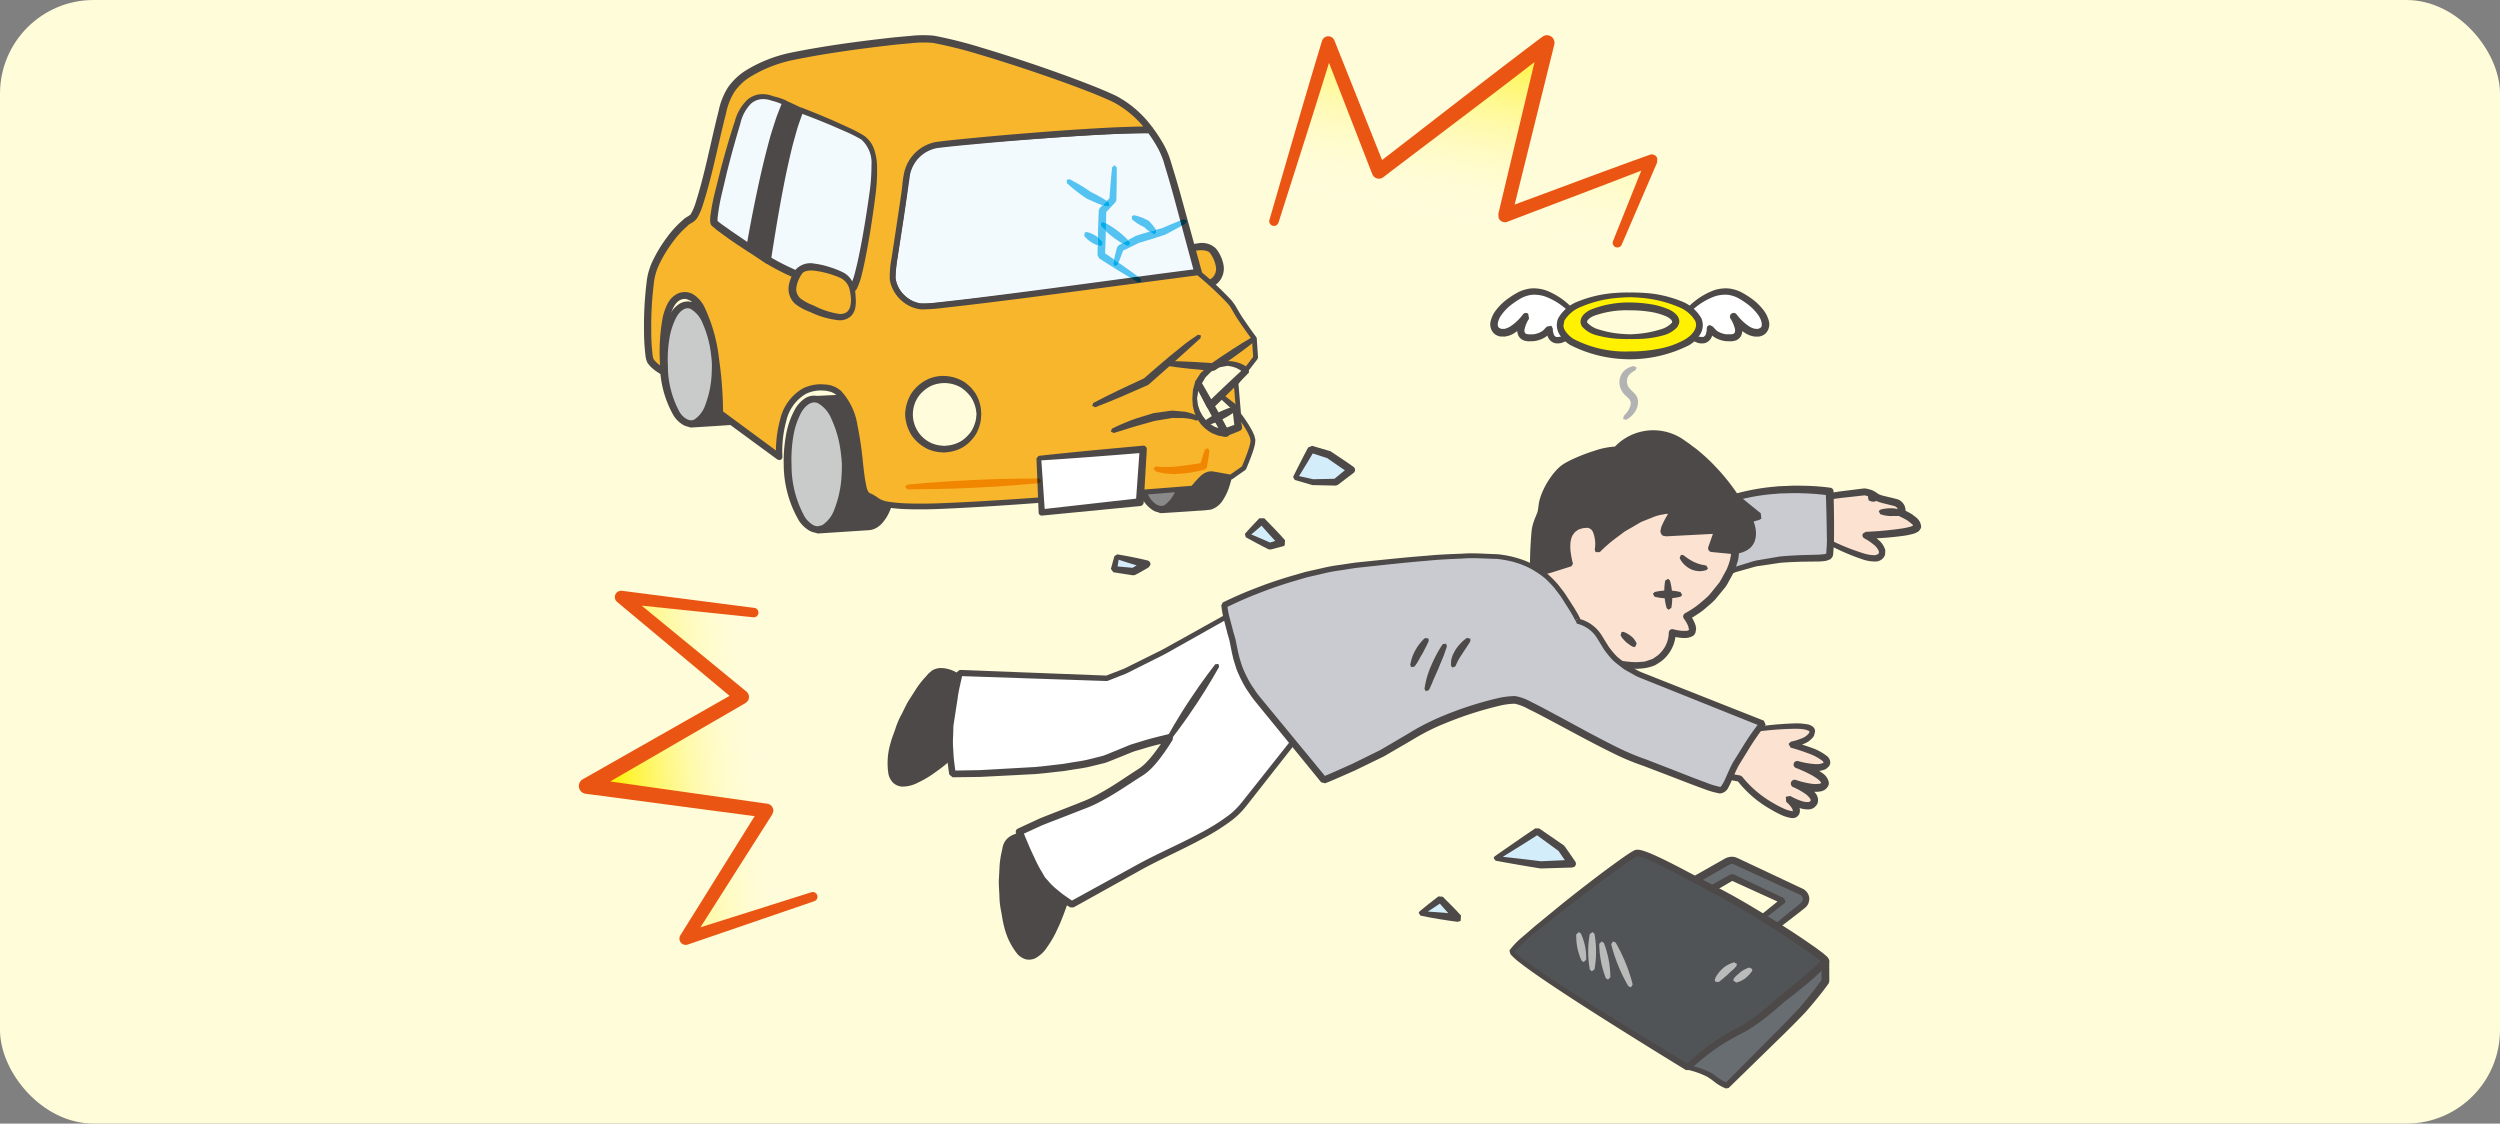 <svg id="レイヤー_1" data-name="レイヤー 1" xmlns="http://www.w3.org/2000/svg" xmlns:xlink="http://www.w3.org/1999/xlink" viewBox="0 0 267 120"><rect x="0" y="0" width="267" height="120" fill="#808080" stroke="none"/><defs><style>.cls-1{fill:none;}.cls-2{fill:#fffcd9;}.cls-3{fill:#4c4948;}.cls-4{fill:#686d71;}.cls-5{fill:#fce3d1;}.cls-6{fill:#c9cbd1;}.cls-7{fill:#fff;}.cls-8{fill:#fff100;}.cls-9{fill:#b3b3b4;}.cls-10{fill:#d3edfb;}.cls-11{fill:#515457;}.cls-12{fill:#b9baba;}.cls-13{clip-path:url(#clip-path);}.cls-14{fill:url(#名称未設定グラデーション_10);}.cls-15{fill:#ea5514;}.cls-16{clip-path:url(#clip-path-2);}.cls-17{fill:url(#名称未設定グラデーション_8);}.cls-18{fill:#c9caca;}.cls-19{fill:#898989;}.cls-20{fill:#f8b62d;}.cls-21{fill:#f3fafe;}.cls-22{fill:#fffcdb;}.cls-23{fill:#54c3f1;}.cls-24{fill:#023849;}.cls-25{fill:#00aceb;}.cls-26{fill:#f18700;}.cls-27{fill:#4b3000;}</style><clipPath id="clip-path"><polygon id="SVGID" class="cls-1" points="147.271 18.317 141.864 4.577 136.058 23.636 172.731 25.946 176.404 17.117 160.727 23.006 165.21 4.577 147.271 18.317"/></clipPath><linearGradient id="名称未設定グラデーション_10" x1="-122.082" y1="-40.97" x2="-120.151" y2="-40.97" gradientTransform="matrix(12.132, -0, -0, -12.132, 1627.822, -481.776)" gradientUnits="userSpaceOnUse"><stop offset="0" stop-color="#fff" stop-opacity="0"/><stop offset="1" stop-color="#fff100"/></linearGradient><clipPath id="clip-path-2"><polygon id="SVGID-2" data-name="SVGID" class="cls-1" points="79.237 74.439 62.66 83.949 81.844 86.579 73.244 100.238 86.806 95.771 80.521 65.425 66.351 63.772 79.237 74.439"/></clipPath><linearGradient id="名称未設定グラデーション_8" x1="-114.118" y1="-101.183" x2="-112.187" y2="-101.183" gradientTransform="matrix(-9.171, -0, -0, 9.171, -963.72, 1009.93)" xlink:href="#名称未設定グラデーション_10"/></defs><rect class="cls-2" width="267" height="120" rx="10"/><path class="cls-3" d="M103.315,72.945s-2.461-2.208-3.847-.883A18.398,18.398,0,0,0,95.559,79.188c-.632,2.461-.692,5.049,1.703,4.29,2.395-.757,5.736-4.1,5.736-4.1Z"/><path class="cls-3" d="M103.564,72.958c-.062,2.146-.112,4.293-.216,6.437l-.1.232a28.57,28.57,0,0,1-2.418,2.148c-.417.346-.867.653-1.309.968a10.985,10.985,0,0,1-1.45.825,3.624,3.624,0,0,1-1.707.442,1.57,1.57,0,0,1-.979-.408,1.986,1.986,0,0,1-.489-.879,7.422,7.422,0,0,1,.216-3.363c.131-.527.351-1.035.525-1.551a8.29,8.29,0,0,1,.639-1.499c.251-.481.466-.973.745-1.445l.887-1.391a10.412,10.412,0,0,1,1.004-1.251l.261-.303.377-.313a1.878,1.878,0,0,1,.906-.261,3.391,3.391,0,0,1,1.669.46,7.194,7.194,0,0,1,1.358.948l.083.193Zm-.51.116a4.292,4.292,0,0,0-2.569-1.126,1.246,1.246,0,0,0-.605.189l-.228.201-.251.309a11.701,11.701,0,0,0-.964,1.257l-.805,1.317c-.255.448-.458.937-.691,1.404a7.93,7.93,0,0,0-.591,1.441c-.155.494-.357.971-.473,1.479a6.758,6.758,0,0,0-.178,2.953c.118.44.33.674.722.697a2.918,2.918,0,0,0,1.346-.361,10.031,10.031,0,0,0,1.329-.736c.427-.294.863-.581,1.271-.912a27.803,27.803,0,0,0,2.383-2.057l-.102.23c.106-2.097.263-4.191.406-6.287"/><path class="cls-4" d="M187.118,100.782a.856.856,0,0,1-.531-1.526l3.828-3.046-5.429-2.52-4.624,2.642a.857.857,0,1,1-.854-1.487l5.012-2.862a.861.861,0,0,1,.788-.033l7.09,3.293a.856.856,0,0,1,.174,1.445l-4.919,3.909a.85.85,0,0,1-.535.185"/><path class="cls-3" d="M187.118,100.531c.419-.041.921-.643,1.427-1.002l1.499-1.228,1.499-1.224.757-.608.205-.239.037-.097-.002-.191c-.046-.199-.118-.303-.402-.433l-.881-.404-1.762-.807-3.521-1.615c-.282-.122-.616-.296-.85-.377-.075.039-.027-.114-.236-.021l-.234.068-.124.079-1.678.968-1.677.971-.84.483a4.053,4.053,0,0,0-.718.438l-.116.201-.031.068.066.218.332.255.369-.071.352-.205.844-.475,3.376-1.897.323-.014,5.412,2.559.151.404-.091.114-2.752,2.157-.688.539-.344.268-.224.24-.062.27-.006.124.098.193.048.098.025-.008.085.089.388.116Zm-.056.496-.44-.124-.259-.185-.145-.143-.05-.097a.924.924,0,0,1-.155-.504,1.149,1.149,0,0,1,.114-.574l.357-.409.34-.274.68-.55,2.721-2.198.06.518L184.839,94.007l.321-.014-3.349,1.949-.836.489c-.172.095-.207.129-.493.274a1.308,1.308,0,0,1-.564.116,1.187,1.187,0,0,1-1.147-.79l-.073-.241.002-.417a1.243,1.243,0,0,1,.321-.639,1.907,1.907,0,0,1,.483-.361l.419-.245.842-.477,1.688-.952,1.686-.954a1.904,1.904,0,0,1,.303-.149l.232-.064a1.339,1.339,0,0,1,.711.039c.369.141.605.276.913.413l3.505,1.651,1.754.825.877.413a1.276,1.276,0,0,1,.79.973,2.342,2.342,0,0,1,.008.29l-.1.369a1.396,1.396,0,0,1-.408.496l-.761.599-1.534,1.184-1.535,1.184-.769.591a3.267,3.267,0,0,1-.427.305,1.208,1.208,0,0,1-.579.168Z"/><path class="cls-4" d="M180.257,114a7.746,7.746,0,0,1,2.712,1.074,4.572,4.572,0,0,0,1.456.881s4.407-4.477,6.553-6.495a33.908,33.908,0,0,0,3.977-4.668l-.002-2.144S182.841,108.77,180.257,114"/><path class="cls-3" d="M180.034,113.888a13.631,13.631,0,0,1,2.974-3.733A36.129,36.129,0,0,1,186.707,107.196a72.903,72.903,0,0,1,8.062-4.911.401.401,0,0,1,.545.168l.048.185v.01l.01,2.144-.073.238c-.757,1.062-1.586,2.055-2.445,3.046-.877.917-1.8,1.852-2.718,2.739l-5.491,5.356-.019.019-.288.062a4.72,4.72,0,0,1-1.107-.612l-.471-.361-.438-.286a8.83,8.83,0,0,0-2.115-.744l-.195-.301Zm.616-.048a8.67,8.67,0,0,1,1.935.657,3.646,3.646,0,0,1,.539.336l.458.334a4.188,4.188,0,0,0,.931.494l-.307.077,5.421-5.458c.914-.908,1.779-1.806,2.658-2.752.805-.954,1.607-1.937,2.327-2.972l-.075.236.006-2.142.595.363a72.305,72.305,0,0,0-8.021,4.767,39.966,39.966,0,0,0-3.672,2.855,13.895,13.895,0,0,0-2.795,3.206"/><path class="cls-5" d="M194.611,57.507s5.263,2.901,6.202,1.935c.939-.97-1.537-2.277-1.537-2.277s5.435-.172,5.493-.91c.056-.742-1.68-1.452-1.68-1.452a.952.952,0,0,0-.881-1.196,6.155,6.155,0,0,1-1.792-.512,2.336,2.336,0,0,0-1.251-.568c-.655-.029-5.095.682-5.095.682Z"/><path class="cls-3" d="M194.362,57.539l-.626-4.286a.331.331,0,0,1,.28-.373c1.087-.168,2.194-.373,3.268-.491l1.624-.205.201-.023.276.033.479.129a3.095,3.095,0,0,1,.805.491l-.079-.056.338.135.421.108.867.205.489.131a1.333,1.333,0,0,1,.508.373,1.145,1.145,0,0,1,.274.578,1.466,1.466,0,0,1-.006.614l-.24-.475a7.304,7.304,0,0,1,.954.493l.45.34a1.557,1.557,0,0,1,.446.585l.07.265.012.062c.014.238-.021.166-.039.265l-.185.274a1.869,1.869,0,0,1-.601.297,8.007,8.007,0,0,1-1.033.216,35.942,35.942,0,0,1-4.029.311l.162-.695a6.891,6.891,0,0,1,1.072.736,2.281,2.281,0,0,1,.829,1.178l-.021.471a.979.979,0,0,1-.197.367,1.1,1.1,0,0,1-.792.377,4.117,4.117,0,0,1-1.323-.195,24.439,24.439,0,0,1-4.527-2.043l-.126-.182Zm.483-.199a23.308,23.308,0,0,0,4.344,1.806,3.821,3.821,0,0,0,1.093.147l.294-.108.089-.124.002-.042-.004-.131a1.687,1.687,0,0,0-.603-.761,5.942,5.942,0,0,0-.956-.633A.372.372,0,0,1,198.953,56.99l.311-.193a35.663,35.663,0,0,0,3.925-.365,7.209,7.209,0,0,0,.915-.205l.296-.131-.048.071c-.004.064-.002-.043.008.153l-.014-.06-.06-.211-.195-.17-.344-.265a6.162,6.162,0,0,0-.811-.435.42.42,0,0,1-.249-.427l.008-.048v-.268l-.097-.216-.199-.151-.371-.098-.865-.214-.44-.12-.485-.201-.054-.035-.027-.021a2.405,2.405,0,0,0-.58-.363l-.305-.085-.124-.029-.203.021-1.624.182c-1.093.104-2.13.29-3.196.437l.278-.373Z"/><path class="cls-3" d="M203.057,55.055a2.893,2.893,0,0,1-.361.05c-.214.023-.506-.013-.757.012a4.179,4.179,0,0,1-.716-.083c-.201-.048-.344-.098-.344-.098l-.077-.029-.151-.317.153-.151a3.287,3.287,0,0,1,.363-.091,5.106,5.106,0,0,1,.832-.068,2.564,2.564,0,0,1,1.12.274l.01.004.108.363Z"/><path class="cls-3" d="M200.56,53.416a.915.915,0,0,1-.498.166.939.939,0,0,1-.502-.168l-.068-.433.068-.07a.832.832,0,0,1,1-.002l.071.435Z"/><path class="cls-6" d="M183.116,61.717a21.65,21.65,0,0,1,7.084-1.962c3.728-.286,5.008.056,5.207-.512.199-.57,0-6.742,0-6.742a25.648,25.648,0,0,0-11.353.995Z"/><path class="cls-3" d="M182.869,61.689c.267-2.746.527-5.493.836-8.233l.002-.027.228-.267a23.835,23.835,0,0,1,2.82-.774,22.111,22.111,0,0,1,2.889-.421c.483-.064.97-.05,1.454-.079s.971-.025,1.456-.01a24.133,24.133,0,0,1,2.92.209.401.401,0,0,1,.35.39v.01c.037,1.628.068,3.231.048,4.925a11.701,11.701,0,0,1-.05,1.232l-.043.606a.789.789,0,0,1-.319.487l-.411.156a7.601,7.601,0,0,1-1.286.081l-1.213.015c-.794.019-1.613.052-2.41.118l-2.36.348c-.394.06-.774.203-1.159.299l-1.157.323c-.751.276-1.501.522-2.242.869l-.332-.12Zm.551-.371c.608-.274,1.238-.529,1.862-.774l1.178-.361c.394-.108.778-.263,1.184-.336l2.441-.415c.821-.077,1.622-.118,2.447-.151l1.219-.031a7.781,7.781,0,0,0,1.138-.079l.156-.05v-.002l.035-.606a9.626,9.626,0,0,0,.027-1.198c-.014-1.549-.056-3.189-.116-4.801l.35.4a24.013,24.013,0,0,0-2.806-.23c-.471-.019-.944-.029-1.416-.008-.471.023-.946.002-1.416.062a20.933,20.933,0,0,0-2.801.375,22.893,22.893,0,0,0-2.725.715l.23-.292c-.299,2.598-.645,5.19-.987,7.783"/><path class="cls-3" d="M111.204,89.272s-3.227-.709-3.782,1.126a18.365,18.365,0,0,0,.106,8.129c.664,2.451,1.885,4.732,3.594,2.893,1.713-1.841,2.976-6.395,2.976-6.395Z"/><path class="cls-3" d="M111.429,89.16c1.002,1.899,2.016,3.791,2.986,5.707l.023.253a29.106,29.106,0,0,1-1.047,3.059c-.191.506-.431.995-.664,1.487a10.868,10.868,0,0,1-.856,1.433,3.603,3.603,0,0,1-1.265,1.224,1.576,1.576,0,0,1-1.054.129,1.985,1.985,0,0,1-.858-.523,7.369,7.369,0,0,1-1.468-3.032c-.147-.525-.205-1.074-.311-1.609a8.526,8.526,0,0,1-.178-1.62c-.019-.541-.075-1.076-.064-1.622l.087-1.647a10.398,10.398,0,0,1,.255-1.586l.079-.39a2.024,2.024,0,0,1,.176-.46,1.833,1.833,0,0,1,.658-.672,3.362,3.362,0,0,1,1.675-.423,7.087,7.087,0,0,1,1.653.156l.166.126Zm-.386.351a4.3,4.3,0,0,0-2.791.286,1.241,1.241,0,0,0-.433.464l-.1.286-.066.394a12.085,12.085,0,0,0-.22,1.568l-.05,1.543c-.002.516.062,1.043.089,1.562a7.942,7.942,0,0,0,.195,1.547c.108.506.166,1.022.315,1.52a6.765,6.765,0,0,0,1.304,2.656.774.774,0,0,0,.972.251,2.932,2.932,0,0,0,.993-.977,10.044,10.044,0,0,0,.794-1.296c.228-.467.466-.931.657-1.42A28.014,28.014,0,0,0,113.76,94.933l.025.251c-.941-1.877-1.837-3.778-2.743-5.672"/><path class="cls-7" d="M133.208,64.621s-5.927,3.216-8.892,4.983a36.724,36.724,0,0,1-6.119,2.837l-15.702-.568a41.109,41.109,0,0,0-1.008,5.613,19.749,19.749,0,0,0,.253,5.17s5.047.002,9.079-.377c4.037-.379,7.065-.946,8.579-1.765a31.261,31.261,0,0,1,5.483-1.703s-1.7,2.837-2.963,3.594-4.479,3.154-6.684,3.784A56.276,56.276,0,0,0,108.865,88.838a33.114,33.114,0,0,0,2.459,5.109,12.529,12.529,0,0,0,3.156,2.648s4.664-2.648,7.756-4.288c3.088-1.64,8.45-3.784,10.341-6.055,1.893-2.271,6.372-8.073,6.372-8.073Z"/><path class="cls-3" d="M133.438,64.524l5.771,13.545-.039.29-4.817,6.132-1.205,1.534a9.038,9.038,0,0,1-1.4,1.441,22.678,22.678,0,0,1-3.337,2.117c-2.306,1.254-4.691,2.262-6.947,3.542l-6.808,3.784-.359-.002c-.367-.218-.701-.462-1.049-.697-.346-.234-.674-.533-1.008-.8a7.286,7.286,0,0,1-.881-.881l-.207-.224-.127-.143-.079-.135-.324-.549a10.702,10.702,0,0,1-.609-1.105l-.533-1.12c-.338-.753-.662-1.505-.971-2.275a.377.377,0,0,1,.191-.481l2.221-1.031c.746-.317,1.497-.593,2.244-.89l1.122-.44c.346-.141.792-.301,1.134-.452a14.008,14.008,0,0,0,2.105-.995c1.383-.753,2.706-1.702,4.058-2.561a4.54,4.54,0,0,0,.848-.709,9.494,9.494,0,0,0,.757-.875,21.936,21.936,0,0,0,1.342-1.941l.44.61c-.939.222-1.92.45-2.82.732-.456.151-.917.241-1.371.437l-1.346.545c-.481.185-.958.402-1.443.56l-1.464.359a14.969,14.969,0,0,1-1.474.274l-1.478.234c-.983.102-1.947.23-2.945.313l-2.965.156-2.961.151-2.965.041-.348-.284c-.091-.467-.133-.921-.195-1.381-.056-.46-.062-.931-.097-1.396a10.532,10.532,0,0,1,.002-1.375l.025-.68a4.371,4.371,0,0,1,.058-.699l.433-2.717c.116-.91.361-1.796.558-2.69l.321-.247.01.002,15.702.605-.104.015,1.937-.749,1.897-.941,1.899-.941c.61-.297,1.232-.676,1.846-1.008l7.401-4.123.342.097Zm-.352.456-7.134,4.019c-.624.342-1.209.703-1.866,1.029l-1.893.948-1.893.952-2.007.79-.093.015h-.014l-15.704-.531.33-.247c-.191.881-.427,1.75-.537,2.644l-.411,2.665a3.796,3.796,0,0,0-.05.657l-.021.68a10.084,10.084,0,0,0,.004,1.346c.035.44.041.881.098,1.323.06.44.104.89.189,1.315l-.346-.284,2.945-.052,2.938-.166,2.938-.166c.964-.085,1.955-.218,2.928-.324l1.441-.238a14.232,14.232,0,0,0,1.429-.27l1.402-.352c.45-.151.871-.346,1.31-.514l1.389-.572c.45-.195.96-.313,1.439-.469.977-.311,1.92-.531,2.895-.769a.406.406,0,0,1,.491.299l-.05.313a22.713,22.713,0,0,1-1.389,2.03,10.352,10.352,0,0,1-.815.95,5.618,5.618,0,0,1-1.0.829c-1.366.856-2.665,1.781-4.112,2.565a14.73,14.73,0,0,1-2.254,1.045l-2.231.871c-.747.295-1.508.57-2.242.879l-2.159.991.191-.481c.295.751.614,1.503.942,2.242l.516,1.099a10.23,10.23,0,0,0,.57,1.047l.297.512.073.127.081.085.205.226a6.995,6.995,0,0,0,.85.858c.307.238.581.496.912.724.33.226.655.464.991.664l-.357-.002,6.841-3.76c2.275-1.277,4.695-2.289,6.961-3.509a22.109,22.109,0,0,0,3.25-2.036,8.392,8.392,0,0,0,1.313-1.34l1.213-1.528,4.844-6.109-.041.29Z"/><path class="cls-3" d="M124.67,78.671c.002,0,1.126-2.032,2.418-3.955,1.265-1.939,2.696-3.77,2.694-3.77l.353-.044.066.321c-.002,0-1.128,2.032-2.416,3.955-1.265,1.939-2.694,3.772-2.694,3.772l-.355.044Z"/><path class="cls-5" d="M186.795,78.004s6.491-1.029,6.738,0c.251,1.029-2.211,1.53-2.211,1.53S195.413,80.586,195.104,81.523c-.311.937-3.162.131-3.162.131s3.341,1.219,2.936,2.123-3.214-.095-3.214-.095,2.526,1.06,2.059,2.028c-.469.968-2.716-.375-2.716-.375s1.311,1.101.688,1.599c-.626.5-4.587-1.848-5.898-3.784l-1.371-.249Z"/><path class="cls-3" d="M186.961,78.237l-2.242,4.807-.236-.462,1.375.238.209.129.01.014a11.524,11.524,0,0,0,3.368,2.841c.323.187.651.363.983.516a3.455,3.455,0,0,0,.962.309l.068.014.025-.029-.066-.234a3.106,3.106,0,0,0-.655-.751l-.039-.539.481-.081a6.3,6.3,0,0,0,1.306.574,1.912,1.912,0,0,0,.61.081l.164-.042.089-.104c.093-.1-.23-.521-.61-.765a6.865,6.865,0,0,0-1.259-.691.41.41,0,0,1,.298-.763,9.574,9.574,0,0,0,1.671.406,3.06,3.06,0,0,0,.771.012l.185-.039.108-.126-.037.066c.019-.037-.178-.278-.382-.423a5.909,5.909,0,0,0-.713-.452,14.262,14.262,0,0,0-1.593-.724.385.385,0,0,1,.238-.732,8.625,8.625,0,0,0,1.831.319,1.826,1.826,0,0,0,.774-.1l.05-.004.06-.106L194.76,81.41v.006l-.1-.133a5.323,5.323,0,0,0-1.592-.842c-.595-.228-1.213-.427-1.827-.595l-.228-.396.245-.234a6.401,6.401,0,0,0,1.11-.338,1.773,1.773,0,0,0,.827-.572l.05-.12-.012-.153.002.044-.39-.149a5.991,5.991,0,0,0-1.165-.095,35.118,35.118,0,0,0-4.72.402m-.205-.483a36.632,36.632,0,0,1,4.927-.494,6.627,6.627,0,0,1,1.281.089,1.318,1.318,0,0,1,.718.326.578.578,0,0,1,.154.309l.014.153-.118.462a2.281,2.281,0,0,1-1.116.858,7.049,7.049,0,0,1-1.232.394l.017-.63c.647.168,1.277.357,1.904.585a5.808,5.808,0,0,1,1.852.971.895.895,0,0,1,.315.713l-.025.126-.056.127-.058.106-.334.292a2.395,2.395,0,0,1-1.139.201,9.143,9.143,0,0,1-2.022-.317l.238-.732a14.373,14.373,0,0,1,1.705.751,6.39,6.39,0,0,1,.821.504,1.603,1.603,0,0,1,.709.964.743.743,0,0,1-.1.506l-.18.22a1.172,1.172,0,0,1-.639.294,3.331,3.331,0,0,1-1.029-.004,10.144,10.144,0,0,1-1.837-.46l.297-.763a8.061,8.061,0,0,1,1.412.792,3.274,3.274,0,0,1,.639.595,1.136,1.136,0,0,1,.247,1.082l-.029.073-.046.091-.014.021-.056.077-.226.22a1.119,1.119,0,0,1-.556.187,2.579,2.579,0,0,1-.898-.116,7.121,7.121,0,0,1-1.483-.664l.44-.618a3.669,3.669,0,0,1,.827.985,1.022,1.022,0,0,1,.097.863.798.798,0,0,1-.346.392.909.909,0,0,1-.494.083,4.013,4.013,0,0,1-1.213-.386c-.361-.17-.707-.359-1.043-.56a12.013,12.013,0,0,1-3.561-3.081l.218.143-1.371-.261-.265-.371.031-.093,2.437-4.865Z"/><path class="cls-3" d="M163.663,61.418a31.964,31.964,0,0,1,.319-5.375c.363-1.138.547-1.0.637-2.094a6.946,6.946,0,0,1,2.64-4.195,14.345,14.345,0,0,1,5.375-1.727c1.821-1.638,4.187-2.64,7.378-.456a21.476,21.476,0,0,1,5.302,5.557l2.486,2.005-1.049.299s1.549,2.978-1.456,3.343L168.445,63.056Z"/><path class="cls-3" d="M163.923,61.241l4.62,1.532-.172-.008,16.828-4.359.048-.01c.672-.087,1.29-.361,1.439-.914a2.769,2.769,0,0,0-.288-1.864l-.006-.012a.4.4,0,0,1,.187-.533l.062-.023,1.045-.303-.141.699-2.491-1.995-.081-.087-.01-.015a24.533,24.533,0,0,0-2.412-3.028,18.413,18.413,0,0,0-1.385-1.338,8.102,8.102,0,0,0-.759-.616c-.257-.189-.535-.431-.773-.574a4.964,4.964,0,0,0-6.769.494l-.216.087-.029.002a12.921,12.921,0,0,0-4.245,1.182,4.545,4.545,0,0,0-1.794,1.18,7.891,7.891,0,0,0-1.211,1.835,5.991,5.991,0,0,0-.388,1.016c-.085.303-.1.728-.193,1.132-.122.442-.301.718-.423,1.099a3.907,3.907,0,0,0-.255,1.049,40.013,40.013,0,0,0-.187,4.373m-.512.18a41.171,41.171,0,0,1,.154-4.622,4.424,4.424,0,0,1,.27-1.174c.108-.353.323-.744.394-1.047.077-.34.077-.691.184-1.13a6.396,6.396,0,0,1,.413-1.13,8.44,8.44,0,0,1,1.292-1.997,4.183,4.183,0,0,1,.931-.807,11.297,11.297,0,0,1,1.053-.541,18.487,18.487,0,0,1,2.186-.832,8.23,8.23,0,0,1,2.358-.458l-.245.089a5.685,5.685,0,0,1,7.658-.626c.324.201.545.396.821.595a8.97,8.97,0,0,1,.784.624A18.774,18.774,0,0,1,183.14,49.761a21.684,21.684,0,0,1,2.522,3.15l-.091-.102,2.478,2.012.064.564-.205.135-1.047.296.243-.566a4.479,4.479,0,0,1,.382,1.176,2.694,2.694,0,0,1-.06,1.3,1.807,1.807,0,0,1-.875,1.053,3.277,3.277,0,0,1-1.213.379l.048-.01-16.871,4.203-.172-.008-4.765-1.686Z"/><path class="cls-7" d="M168.17,33.563s-2.976-3.648-5.912-2.012c-2.936,1.634-3.274,3.731-1.974,3.984,1.304.251,2.687-1.721,2.687-1.721s-1.385,2.14.251,2.266a2.337,2.337,0,0,0,2.265-1.008s-.083,2.181,2.012.84Z"/><path class="cls-3" d="M168.41,33.633l-.61,2.364-.133.176a4.284,4.284,0,0,1-.716.384,1.491,1.491,0,0,1-.937.079,1.15,1.15,0,0,1-.722-.709,2.286,2.286,0,0,1-.156-.869l.659.185a2.387,2.387,0,0,1-.543.608,2.552,2.552,0,0,1-.682.392,3.235,3.235,0,0,1-.786.197l-.34.008-.172.002-.043.002-.087-.008-.108-.017a1.118,1.118,0,0,1-.83-.502,1.362,1.362,0,0,1-.137-.923,4.209,4.209,0,0,1,.572-1.404l.659.444a6.049,6.049,0,0,1-1.487,1.479,2.43,2.43,0,0,1-1.12.425l-.245-.002H160.291l-.093-.012-.019-.004-.081-.025a1.212,1.212,0,0,1-.603-.355,1.378,1.378,0,0,1-.286-1.273,3.176,3.176,0,0,1,.466-1.02,6.146,6.146,0,0,1,1.491-1.445,9.668,9.668,0,0,1,.85-.533,3.953,3.953,0,0,1,1.008-.386,3.118,3.118,0,0,1,1.068-.085,4.128,4.128,0,0,1,1.033.212,7.73,7.73,0,0,1,3.237,2.381l.052.216Zm-.527.01a7.088,7.088,0,0,0-2.955-2.009,3.747,3.747,0,0,0-.877-.153,2.549,2.549,0,0,0-.865.085,3.262,3.262,0,0,0-.802.324,8.979,8.979,0,0,0-.794.518,5.378,5.378,0,0,0-1.275,1.279c-.321.462-.483,1.111-.232,1.308l.232.122.035.012.008.004-.069-.008h.037l.124-.002.243-.002a2.159,2.159,0,0,0,.668-.295,5.38,5.38,0,0,0,1.284-1.238l.006-.008a.4.4,0,0,1,.56-.075l.093.527a3.491,3.491,0,0,0-.475,1.101.658.658,0,0,0,.025.4.366.366,0,0,0,.305.156l.06.012-.002.006h.212l.342-.002a2.562,2.562,0,0,0,.531-.137,1.784,1.784,0,0,0,.502-.274l.375-.39.014-.019.487-.099.158.301a1.657,1.657,0,0,0,.095.587.464.464,0,0,0,.28.317,1.728,1.728,0,0,0,1.12-.34l-.129.178Z"/><path class="cls-7" d="M179.952,33.563s2.974-3.648,5.912-2.012c2.936,1.634,3.274,3.731,1.972,3.984-1.302.251-2.687-1.721-2.687-1.721s1.387,2.14-.249,2.266a2.337,2.337,0,0,1-2.265-1.008s.083,2.181-2.012.84Z"/><path class="cls-3" d="M180.238,33.643l.682,2.182-.133-.176a1.729,1.729,0,0,0,1.122.338.46.46,0,0,0,.28-.317,1.646,1.646,0,0,0,.095-.585.352.352,0,0,1,.342-.361l.301.156.015.019.375.392a1.784,1.784,0,0,0,.502.274,2.561,2.561,0,0,0,.531.137h.342l.17.002h.042l-.002-.006.06-.012a.366.366,0,0,0,.305-.156.662.662,0,0,0,.025-.4,3.544,3.544,0,0,0-.475-1.101.398.398,0,0,1,.651-.456l.008.01a5.352,5.352,0,0,0,1.284,1.24,2.085,2.085,0,0,0,.668.294l.243.004.124.002h.037l-.072.006.01-.002.037-.013.23-.12c.249-.199.087-.846-.23-1.308a5.42,5.42,0,0,0-1.277-1.279,8.546,8.546,0,0,0-.794-.518,3.261,3.261,0,0,0-.801-.324,2.502,2.502,0,0,0-.865-.085,3.749,3.749,0,0,0-.877.153,7.087,7.087,0,0,0-2.955,2.009m-.479-.241a7.718,7.718,0,0,1,3.237-2.381,4.113,4.113,0,0,1,1.033-.214,3.217,3.217,0,0,1,1.068.085,4.023,4.023,0,0,1,1.008.386c.278.16.56.328.85.533a6.146,6.146,0,0,1,1.489,1.447,3.18,3.18,0,0,1,.467,1.02,1.379,1.379,0,0,1-.286,1.271,1.202,1.202,0,0,1-.603.357l-.081.023-.019.006-.095.012h-.396a2.465,2.465,0,0,1-1.122-.423,6.114,6.114,0,0,1-1.487-1.479l.661-.444a4.148,4.148,0,0,1,.57,1.404,1.356,1.356,0,0,1-.135.921,1.112,1.112,0,0,1-.83.504l-.108.015-.087.01-.042-.002-.172-.004-.34-.008a3.066,3.066,0,0,1-.786-.197,2.548,2.548,0,0,1-.682-.39,2.462,2.462,0,0,1-.545-.608l.66-.185a2.329,2.329,0,0,1-.156.869,1.15,1.15,0,0,1-.722.709,1.498,1.498,0,0,1-.939-.079,4.411,4.411,0,0,1-.715-.384l-.133-.178-.61-2.364-.002-.013Z"/><path class="cls-8" d="M174.059,35.955c-2.71,0-4.91-.722-4.91-1.615s2.2-1.615,4.91-1.615c2.714,0,4.911.722,4.911,1.615s-2.198,1.615-4.911,1.615m0-4.462c-4.112,0-7.444,1.445-7.444,3.227,0,1.785,3.332,3.231,7.444,3.231,4.11,0,7.443-1.447,7.443-3.231,0-1.783-3.333-3.227-7.443-3.227"/><path class="cls-3" d="M174.057,31.242s.556-.021,1.522.039a12.487,12.487,0,0,1,3.938.873,4.17,4.17,0,0,1,2.18,1.817,1.856,1.856,0,0,1-.097,1.7,3.602,3.602,0,0,1-1.176,1.182,14.07,14.07,0,0,1-12.726-.006,3.544,3.544,0,0,1-1.176-1.18,1.941,1.941,0,0,1-.251-.825,1.877,1.877,0,0,1,.158-.873A4.137,4.137,0,0,1,168.607,32.165a12.91,12.91,0,0,1,3.934-.879,15.084,15.084,0,0,1,1.516-.044m.006.502s-.556,0-1.476.085a12.411,12.411,0,0,0-3.716.935,3.614,3.614,0,0,0-1.798,1.487l-.095.51a1.106,1.106,0,0,0,.174.554,2.865,2.865,0,0,0,.946.906,11.957,11.957,0,0,0,5.96,1.311,15.569,15.569,0,0,0,3.146-.292,8.701,8.701,0,0,0,2.812-1.024c.807-.493,1.362-1.269,1.02-1.966a3.583,3.583,0,0,0-1.796-1.476,12.976,12.976,0,0,0-3.71-.941c-.933-.091-1.468-.091-1.468-.091"/><path class="cls-3" d="M174.062,35.704s.334-.004.917-.056A11.293,11.293,0,0,0,177.326,35.184a2.6,2.6,0,0,0,1.209-.691l.037-.042.014-.126L178.481,34.143a1.992,1.992,0,0,0-.649-.406,7.292,7.292,0,0,0-1.802-.464,13.209,13.209,0,0,0-1.974-.129,10.27,10.27,0,0,0-3.772.57c-.564.205-.944.626-.716.79a2.661,2.661,0,0,0,1.221.695,10.473,10.473,0,0,0,2.351.452c.574.048.923.052.923.052m-.004.502s-.334.015-.952-.008a11.046,11.046,0,0,1-2.513-.373,3.049,3.049,0,0,1-1.601-.921.935.935,0,0,1-.185-.67l.087-.303.187-.286a2.625,2.625,0,0,1,.904-.612,10.966,10.966,0,0,1,4.085-.726,14.039,14.039,0,0,1,2.082.162,7.988,7.988,0,0,1,1.999.545,2.531,2.531,0,0,1,.912.618,1.081,1.081,0,0,1,.28.628.867.867,0,0,1-.029.315l-.168.346a3.122,3.122,0,0,1-1.615.923,10.515,10.515,0,0,1-2.517.359c-.608.019-.956.004-.956.004"/><path class="cls-9" d="M174.631,39.578a1.751,1.751,0,0,0-.688.514l-.155.326-.041.404.127.448.276.344c.124.133.294.253.464.462a1.229,1.229,0,0,1,.328.755l-.017.388-.075.288a2.008,2.008,0,0,1-.292.556,2.589,2.589,0,0,1-.595.591l-.268.178-.346-.068.068-.348a2.785,2.785,0,0,0,.562-.724l.143-.348.039-.247-.006-.178-.156-.313-.431-.394a1.984,1.984,0,0,1-.614-1.352,1.681,1.681,0,0,1,.131-.697,1.657,1.657,0,0,1,.342-.535,2.096,2.096,0,0,1,1.072-.537l.309.176Z"/><path class="cls-5" d="M163.663,61.418a35.462,35.462,0,0,0,4.052-1.184c-.456-1.731-.635-3.78,1.367-4.145s1.547,2.663,1.547,2.663a17.266,17.266,0,0,1,4.51-3.32c2.64-1.302,3.643-.846,3.643-.846s-1.638,2.412-.865,2.322c.774-.089,5.601-.319,5.601-.319l-.682,1.96,2.459.226s.274,1.228-1.275,3.598a10.54,10.54,0,0,1-3.872,3.461s.956,1.275.5,1.731-2.049,0-2.049,0a3.571,3.571,0,0,1-1.958,3.142c-2.049,1.091-6.329-.547-6.329-.547Z"/><path class="cls-3" d="M164.095,61.568l6.488,8.388-.149-.112a17.743,17.743,0,0,0,2.441.674,10.648,10.648,0,0,0,1.246.168,5.106,5.106,0,0,0,1.192-.006,1.491,1.491,0,0,0,.587-.102l.614-.211.442-.305a2.363,2.363,0,0,0,.427-.394,3.03,3.03,0,0,0,.616-.975,3.158,3.158,0,0,0,.226-1.111.379.379,0,0,1,.367-.39l.11.013a5.513,5.513,0,0,0,.917.166l.439.008.124-.012.178-.073.052-.033.027-.015-.064.044-.004-.012.008-.081-.091-.348a3.789,3.789,0,0,0-.45-.782.391.391,0,0,1,.085-.547l.039-.025.021-.012a9.108,9.108,0,0,0,1.773-1.228,8.711,8.711,0,0,0,.801-.722l.718-.885.357-.444.255-.44.523-.96a7.777,7.777,0,0,0,.355-1.004l.095-.496.025-.436.367.324-2.455-.236a.409.409,0,0,1-.373-.442l.023-.1.691-1.955.41.529-4.166.216-1.043.056-.259.013-.131.006-.319-.052a.564.564,0,0,1-.284-.599l.077-.34a10.154,10.154,0,0,1,1.058-1.906l.149.531-.438-.031a1.461,1.461,0,0,0-.518.056,4.36,4.36,0,0,0-1.066.274l-1.095.437a2.27,2.27,0,0,0-.494.245l-.498.292-.999.576-.925.693a14.832,14.832,0,0,0-1.738,1.512l-.448.002-.093-.263a3.464,3.464,0,0,0-.207-1.926.756.756,0,0,0-.61-.413l-.467.046-.454.143-.369.261-.266.359a2.391,2.391,0,0,0-.228.927,4.581,4.581,0,0,0,.054,1.024,10.097,10.097,0,0,0,.207,1.035l.012.048-.154.265-2.063.653c-.56.174-1.118.297-1.678.438m-.494-.394c.676-.185,1.375-.338,2.03-.549l1.962-.635-.141.313a10.244,10.244,0,0,1-.23-1.093,5.035,5.035,0,0,1-.07-1.138,2.977,2.977,0,0,1,.282-1.161l.373-.51c.168-.126.336-.263.514-.371l.579-.191a1.67,1.67,0,0,1,.605-.068,1.35,1.35,0,0,1,1.134.707,2.866,2.866,0,0,1,.326,1.165,5.529,5.529,0,0,1-.025,1.157l-.541-.261a15.437,15.437,0,0,1,1.8-1.597l.954-.726L174.19,55.6l.516-.305a2.65,2.65,0,0,1,.558-.282l1.089-.446a5.385,5.385,0,0,1,1.203-.324,2.991,2.991,0,0,1,1.373.017.337.337,0,0,1,.203.433l-.033.066-.019.031a9.506,9.506,0,0,0-.956,1.74l-.039.166c-.027.073.052-.037-.131-.137l-.064-.019.131-.01.259-.015,1.041-.064L183.486,56.191a.401.401,0,0,1,.429.369l-.021.162-.672,1.962-.348-.543,2.459.22h.021a.39.39,0,0,1,.348.324,2.292,2.292,0,0,1-.014.697,2.181,2.181,0,0,1-.118.616,8.905,8.905,0,0,1-.411,1.141l-.57,1.039a3.486,3.486,0,0,1-.328.535l-.361.44-.724.883a10.195,10.195,0,0,1-.888.802,6.291,6.291,0,0,1-.948.728,9.074,9.074,0,0,1-1.026.618l.147-.581a4.479,4.479,0,0,1,.541.96,1.694,1.694,0,0,1,.143.62l-.075.404-.124.209-.099.095-.027.015-.054.033-.276.124-.371.073a3.445,3.445,0,0,1-.568-.013,6.299,6.299,0,0,1-1.055-.197l.479-.379a3.937,3.937,0,0,1-1.051,2.617,3.156,3.156,0,0,1-.529.477c-.216.139-.342.241-.639.409a4.571,4.571,0,0,1-1.296.33,5.641,5.641,0,0,1-1.396.01,11.239,11.239,0,0,1-1.323-.187,18.415,18.415,0,0,1-2.549-.724l-.153-.112-6.574-8.797.05-.353Z"/><path class="cls-3" d="M179.793,59.293a6.615,6.615,0,0,0,1.13.732l.429.176.396.11c.241.033.419.077.419.077l.068.017.18.301-.168.178a4.644,4.644,0,0,1-.525.114,2.38,2.38,0,0,1-1.169-.222,2.672,2.672,0,0,1-.898-.736,2.322,2.322,0,0,1-.27-.45l.147-.338Z"/><path class="cls-3" d="M176.715,63.229a5.82,5.82,0,0,1,1.379-.166,5.907,5.907,0,0,1,1.381.168l.184.317-.184.183a5.852,5.852,0,0,1-1.381.17,5.766,5.766,0,0,1-1.379-.168l-.187-.317Z"/><path class="cls-3" d="M178.347,61.989a6.572,6.572,0,0,1,.243,1.456,6.705,6.705,0,0,1-.089,1.476l-.303.203-.199-.178a6.519,6.519,0,0,1-.156-2.93l.303-.207Z"/><path class="cls-3" d="M174.428,69.091l-.269-.141-.494-.365-.4-.427-.154-.253-.033-.064.108-.344.189-.017.288.114a3.744,3.744,0,0,1,.574.377,1.827,1.827,0,0,1,.554.771l.004.01-.174.348Z"/><path class="cls-6" d="M159.901,59.442a9.033,9.033,0,0,1,6.959,4.025c1.955,2.943,1.669,2.885,1.669,2.885a3.75,3.75,0,0,1,2.47,1.953,7.787,7.787,0,0,0,3.967,3.683c2.014.977,13.284,5.29,13.284,5.29a32.095,32.095,0,0,0-2.936,4.429c-.859,1.783-1.031,2.586-1.551,2.702-.516.114-6.35-2.358-9.155-3.335S163.237,74.978,161.972,74.748s-8.05,1.725-11.501,4.025a60.756,60.756,0,0,1-9.085,4.543s-4.946-5.808-7.305-8.913c-2.354-3.106-2.126-5.311-2.642-6.71a14.521,14.521,0,0,1-.691-3.067,45.555,45.555,0,0,1,14.029-4.255c7.361-.805,11.961-1.226,15.125-.929"/><path class="cls-3" d="M159.855,59.69c-1.226-.017-2.447-.139-3.681-.037-1.238.056-2.476.104-3.716.232-2.476.199-4.954.485-7.43.747-.612.073-1.223.183-1.831.274a16.282,16.282,0,0,0-1.823.338l-1.806.417-1.781.525c-1.182.367-2.354.767-3.503,1.232-1.155.442-2.289.954-3.388,1.493l.17-.319a10.743,10.743,0,0,0,.234,1.298l.353,1.327c.097.431.274.873.353,1.344.102.456.172.902.286,1.335.093.438.243.854.375,1.279a10.783,10.783,0,0,0,.546,1.205,8.418,8.418,0,0,0,.686,1.143,10.151,10.151,0,0,0,.803,1.087l6.967,8.463-.421-.104c1.049-.425,2.082-.908,3.123-1.365l3.038-1.495,2.942-1.727a25.234,25.234,0,0,1,3.084-1.636,37.572,37.572,0,0,1,6.574-2.19,8.952,8.952,0,0,1,1.798-.218,5.476,5.476,0,0,1,1.752.643c1.045.508,2.041,1.062,3.051,1.599,2.009,1.083,4.021,2.2,6.038,3.196a25.263,25.263,0,0,0,3.131,1.321l3.2,1.242c1.064.415,2.126.84,3.192,1.226a8.566,8.566,0,0,0,1.524.473c.104.081.466-.603.659-1.078.24-.521.454-1.055.74-1.559l.923-1.479a26.97,26.97,0,0,1,1.97-2.853l.129.512-10.702-4.291-1.339-.537c-.45-.187-.884-.336-1.346-.556l-1.286-.724c-.388-.313-.798-.599-1.167-.937a10.075,10.075,0,0,1-.962-1.165l-.751-1.224a3.438,3.438,0,0,0-2.084-1.522l.1-.552-.257.089-.041.056-.019.12-.008-.014-.017-.044-.062-.145-.164-.309-.363-.62-.78-1.226c-.255-.423-.556-.769-.838-1.155a12.2,12.2,0,0,0-.977-1.022,9.221,9.221,0,0,0-1.151-.821,7.594,7.594,0,0,0-1.265-.633,5.614,5.614,0,0,0-.67-.234,4.757,4.757,0,0,0-.682-.187,11.675,11.675,0,0,0-1.418-.238Zm.087-.498a11.208,11.208,0,0,1,2.887.676,8.382,8.382,0,0,1,1.346.664,9.843,9.843,0,0,1,1.225.871,12.481,12.481,0,0,1,1.045,1.078c.298.398.632.792.883,1.203l.794,1.234.379.637.178.336.083.189.042.127.017.075-.027.166-.044.077-.272.099-.079-.035-.131-.365.311-.151a3.978,3.978,0,0,1,2.47,1.765l.761,1.228a9.011,9.011,0,0,0,.879,1.049c.338.305.726.572,1.083.861l1.228.684c.404.191.883.357,1.319.537l1.34.531,10.725,4.241.182.423-.042.075-.01.015a26.55,26.55,0,0,0-1.91,2.793l-.886,1.433c-.274.489-.487,1.022-.722,1.537-.116.263-.226.527-.38.803a1.104,1.104,0,0,1-.935.697,9.531,9.531,0,0,1-1.752-.506c-1.084-.388-2.146-.807-3.214-1.219l-3.195-1.223a25.888,25.888,0,0,1-3.187-1.327c-2.088-1.018-4.079-2.113-6.099-3.189-1.006-.533-2.012-1.085-3.026-1.57a5.212,5.212,0,0,0-1.427-.554,7.518,7.518,0,0,0-1.593.207c-1.091.259-2.179.566-3.254.921-1.074.353-2.126.765-3.169,1.201a24.55,24.55,0,0,0-2.974,1.557l-2.978,1.732-3.119,1.518c-1.055.458-2.094.939-3.165,1.364l-.423-.104-6.951-8.523a11.239,11.239,0,0,1-.821-1.122,9.483,9.483,0,0,1-.718-1.211,11.878,11.878,0,0,1-.579-1.296c-.137-.45-.298-.896-.39-1.354-.116-.454-.185-.915-.284-1.352-.068-.435-.234-.85-.338-1.309l-.346-1.329a11.631,11.631,0,0,1-.245-1.402l.158-.313.014-.006c1.14-.552,2.283-1.06,3.457-1.503,1.163-.465,2.352-.865,3.55-1.23l1.808-.523,1.835-.415a17.122,17.122,0,0,1,1.854-.336c.622-.089,1.242-.197,1.866-.268,2.478-.251,4.952-.525,7.445-.713,1.242-.124,2.493-.168,3.743-.216,1.246-.098,2.511.031,3.766.056Z"/><path class="cls-3" d="M152.586,68.454l-.205.458c-.131.255-.311.597-.487.939-.218.323-.371.666-.529.912s-.282.406-.282.406l-.021.029-.355.046-.095-.245s.037-.203.118-.504a4.606,4.606,0,0,1,.433-1.053,5.169,5.169,0,0,1,.653-.927,2.698,2.698,0,0,1,.365-.359l.015-.012.361.048Z"/><path class="cls-3" d="M154.531,69.027s-.102.301-.257.755c-.151.448-.421,1.02-.643,1.605-.249.572-.525,1.143-.68,1.561-.18.417-.321.703-.321.703l-.027.056-.334.11-.133-.257s.05-.321.155-.809a9.716,9.716,0,0,1,.572-1.694,15.515,15.515,0,0,1,.788-1.576c.241-.413.427-.674.427-.674l.006-.01.354-.06Z"/><path class="cls-3" d="M157.033,68.48s-.104.172-.263.431c-.162.251-.39.574-.593.9a9.257,9.257,0,0,0-.531.877c-.106.243-.18.406-.18.406l-.035.077-.321.124-.145-.22-.002-.16.027-.436a4.136,4.136,0,0,1,.178-.556c.099-.18.187-.39.307-.568a4.923,4.923,0,0,1,.769-.894,3.491,3.491,0,0,1,.423-.33l.359.073Z"/><polygon class="cls-10" points="159.761 91.675 164.176 88.774 166.76 90.603 167.896 92.241 164.553 92.369 159.761 91.675"/><path class="cls-3" d="M160.5,91.509c1.369.149,2.743.303,4.106.481l-.068-.004,3.341-.155-.323.643c-.382-.541-.765-1.084-1.132-1.64l.1.1-2.559-1.866.408.008c-1.281.827-2.58,1.628-3.874,2.432m-.879-.044c1.449-1.004,2.891-2.014,4.353-2.996l.411.008,2.611,1.794.089.087.012.014c.388.539.763,1.087,1.138,1.636a.411.411,0,0,1-.1.572l-.224.073-3.343.1h-.008l-.062-.006q-2.39-.382-4.774-.825l-.207-.292Z"/><polygon class="cls-10" points="151.752 97.541 153.832 96.027 155.725 98.045 151.752 97.541"/><path class="cls-3" d="M152.49,97.354c1.099.068,2.194.155,3.285.284l-.35.688c-.653-.653-1.234-1.369-1.856-2.051l.475.046c-.51.357-1.033.693-1.555,1.033m-.886-.017c.668-.539,1.331-1.085,2.016-1.601l.469.035.008.01c.641.664,1.317,1.292,1.927,1.985l.01.012-.037.576-.324.099c-1.321-.178-2.642-.386-3.952-.661l-.008-.002-.201-.303Z"/><path class="cls-11" d="M161.463,101.576c-.383.875,18.794,12.425,18.794,12.425a22.62,22.62,0,0,1,5.045-3.658c2.522-1.199,4.856-3.596,5.421-3.975a36.199,36.199,0,0,0,4.23-3.72c.124-.379-7.318-5.236-11.163-7.252-3.847-2.018-8.201-4.479-9.02-4.288-.821.189-12.867,9.46-13.307,10.468"/><path class="cls-3" d="M161.233,101.476a8.175,8.175,0,0,1,1.352-1.402l1.402-1.209,2.857-2.339c1.922-1.539,3.867-3.044,5.866-4.492.504-.361,1-.718,1.545-1.056l.253-.141.114-.05.029-.01.087-.019.104-.012a1.968,1.968,0,0,1,.562.089,8.562,8.562,0,0,1,.904.328c1.155.493,2.246,1.06,3.343,1.626,2.171,1.163,4.367,2.248,6.515,3.49q3.198,1.863,6.277,3.917l1.528,1.055.753.568.381.33.102.106.156.336.004.014-.021.185-.027.056-.066.11-.1.127a33.414,33.414,0,0,1-2.799,2.507c-.479.39-.956.788-1.472,1.161-.427.334-.91.78-1.379,1.17a22.735,22.735,0,0,1-3.038,2.217,28.516,28.516,0,0,0-3.152,1.819,25.673,25.673,0,0,0-2.814,2.289l-.008.006-.413.042q-4.824-2.946-9.597-5.976c-1.59-1.012-3.173-2.036-4.74-3.084-.786-.525-1.564-1.056-2.335-1.609-.384-.276-.765-.556-1.141-.852-.187-.147-.373-.297-.554-.462l-.272-.265-.133-.168-.093-.332Zm.496.164-.016-.035.336.326c.168.149.35.294.533.437l1.128.827,2.333,1.58c1.57,1.033,3.162,2.041,4.755,3.04q4.789,2.996,9.636,5.891l-.417.046a25.89,25.89,0,0,1,2.882-2.381,28.308,28.308,0,0,1,3.212-1.891,22.438,22.438,0,0,0,2.886-2.154c.477-.398.888-.798,1.425-1.224.475-.352.943-.742,1.412-1.134.917-.782,1.898-1.603,2.679-2.422l.044-.05-.004.012.004.008-.021.156-.004-.014.041.139-.054-.058-.317-.274-.717-.545-1.499-1.049q-3.042-2.054-6.211-3.925c-2.101-1.232-4.309-2.341-6.466-3.509-1.084-.568-2.171-1.141-3.278-1.617-.539-.189-1.174-.564-1.416-.241-.5.307-1.006.664-1.501,1.018-1.989,1.427-3.942,2.918-5.887,4.415l-2.884,2.283a23.675,23.675,0,0,0-2.615,2.345"/><path class="cls-12" d="M168.837,99.698a6.201,6.201,0,0,1,.566,2.801l-.27.247-.22-.149a6.201,6.201,0,0,1-.448-1.365,6.299,6.299,0,0,1-.122-1.433l.272-.249Z"/><path class="cls-12" d="M170.293,99.748a10.587,10.587,0,0,1,.166,1.891,10.707,10.707,0,0,1-.168,1.893l-.297.203-.203-.203a10.707,10.707,0,0,1-.168-1.893,10.588,10.588,0,0,1,.166-1.891l.299-.205Z"/><path class="cls-12" d="M171.297,100.71a10.573,10.573,0,0,1,.508,1.798,10.271,10.271,0,0,1,.182,1.86l-.255.255-.234-.162a10.302,10.302,0,0,1-.514-1.796,10.406,10.406,0,0,1-.183-1.862l.257-.257Z"/><path class="cls-12" d="M172.544,100.661a17.369,17.369,0,0,1,1.068,2.177,17.963,17.963,0,0,1,.761,2.302l-.187.305-.278-.116a17.853,17.853,0,0,1-1.07-2.177,17.206,17.206,0,0,1-.761-2.3l.187-.309Z"/><path class="cls-12" d="M183.147,104.574a2.646,2.646,0,0,1,.195-.38,3.385,3.385,0,0,1,.618-.734,2.666,2.666,0,0,1,.815-.529,3.914,3.914,0,0,1,.413-.16l.313.168-.046.232-.041.048-.272.296a7.48,7.48,0,0,0-.618.566c-.236.201-.471.404-.647.554-.199.151-.33.251-.33.251l-.365-.05-.042-.236Z"/><path class="cls-12" d="M185.162,104.52l.21-.255.52-.454a3.106,3.106,0,0,1,.873-.458l.066-.019.315.162-.027.212a3.361,3.361,0,0,1-.738.782,2.626,2.626,0,0,1-.937.448l-.325-.203Z"/><g class="cls-13"><rect class="cls-14" x="142.094" y="-6.504" width="28.274" height="43.531" transform="translate(113.13 166.203) rotate(-79.643)"/></g><path class="cls-15" d="M135.575,23.487c1.858-6.375,3.687-12.762,5.616-19.117a.703.703,0,0,1,.875-.465.712.712,0,0,1,.448.413l5.468,13.719L146.804,17.71c5.972-4.593,11.893-9.249,17.912-13.778l.01-.006a.812.812,0,0,1,1.134.158.827.827,0,0,1,.137.684l-4.56,18.408-.962-.852c5.238-1.927,10.456-3.907,15.71-5.792l.017-.006a.619.619,0,0,1,.792.375l-.014.454-3.785,8.782a.502.502,0,0,1-.927-.384l3.561-8.877.794.823c-5.195,2.041-10.426,3.988-15.638,5.987a.726.726,0,0,1-.937-.417l-.025-.435,4.4-18.45,1.279.836c-5.939,4.631-11.977,9.135-17.966,13.705a.763.763,0,0,1-1.07-.137l-.108-.189L141.209,4.832l1.323-.052c-1.939,6.352-3.981,12.672-5.991,19.001a.505.505,0,0,1-.966-.294"/><g class="cls-16"><rect class="cls-17" x="60.522" y="62.433" width="28.421" height="39.143" transform="translate(-9.46 9.746) rotate(-7.018)"/></g><path class="cls-15" d="M80.462,65.927,66.272,64.446l.512-1.196L79.717,73.857a.751.751,0,0,1,.102,1.058l-.209.176L63.076,84.673l-.299-1.555,19.167,2.721a.747.747,0,0,1,.643.838l-.11.301-8.66,13.618-.784-1,13.616-4.301a.501.501,0,0,1,.315.952L73.455,100.879a.673.673,0,0,1-.79-.991l.008-.012,8.537-13.695.533,1.139-19.194-2.546a.834.834,0,0,1-.303-1.553L78.861,73.784l-.106,1.234L65.919,64.295l-.01-.008a.676.676,0,0,1-.085-.952.691.691,0,0,1,.605-.238L80.58,64.925a.505.505,0,0,1-.118,1.002"/><path class="cls-3" d="M92.26,42.286l-5.365.326.488,13.95,5.366-.326c1.667-.06,2.909-3.229,2.775-7.08-.133-3.853-1.595-6.928-3.264-6.87"/><path class="cls-3" d="M92.248,42.036a2.026,2.026,0,0,1,1.41.577,4.669,4.669,0,0,1,.879,1.14,10.17,10.17,0,0,1,.981,2.617,15.493,15.493,0,0,1,.353,2.741,15.677,15.677,0,0,1-.124,2.777,10.062,10.062,0,0,1-.732,2.714,4.756,4.756,0,0,1-.776,1.248,2.657,2.657,0,0,1-.606.508,1.947,1.947,0,0,1-.776.261l-5.45.355a.408.408,0,0,1-.435-.381l-.002-.015-.388-13.954.294-.324Zm.023.502-5.356.388.294-.324.585,13.945-.437-.396,5.381-.313a1.022,1.022,0,0,0,.498-.156l.431-.353a4.061,4.061,0,0,0,.657-1.041,9.556,9.556,0,0,0,.701-2.501,15.079,15.079,0,0,0,.147-2.634,14.873,14.873,0,0,0-.309-2.636,9.774,9.774,0,0,0-.84-2.478c-.388-.738-.989-1.497-1.752-1.499"/><path class="cls-18" d="M90.16,49.483c.133,3.851-1.109,7.023-2.775,7.079-1.671.06-3.131-3.017-3.264-6.868s1.105-7.021,2.775-7.08c1.669-.058,3.129,3.019,3.264,6.87"/><path class="cls-3" d="M89.907,49.489s-.017-.5-.135-1.369a11.952,11.952,0,0,0-1.002-3.438,3.332,3.332,0,0,0-1.425-1.626c-.649-.29-1.342.239-1.777,1.01a8.132,8.132,0,0,0-.861,2.661,14.705,14.705,0,0,0-.168,2.961,11.242,11.242,0,0,0,1.412,5.52,2.721,2.721,0,0,0,.871.852,1.002,1.002,0,0,0,.514.143l.462-.104a3.38,3.38,0,0,0,1.325-1.723,11.606,11.606,0,0,0,.753-3.504c.052-.861.033-1.383.033-1.383m.504-.012s.037.5.008,1.423a12.126,12.126,0,0,1-.692,3.718,3.881,3.881,0,0,1-1.626,2.111,1.759,1.759,0,0,1-.825.182,1.84,1.84,0,0,1-.788-.211,3.353,3.353,0,0,1-1.149-1.072,11.909,11.909,0,0,1-1.638-5.931,15.554,15.554,0,0,1,.222-3.106,8.866,8.866,0,0,1,.995-2.909,3.354,3.354,0,0,1,1.074-1.151,1.759,1.759,0,0,1,1.609-.143,3.928,3.928,0,0,1,1.783,1.995A11.717,11.717,0,0,1,90.326,48.05c.085.906.085,1.427.085,1.427"/><path class="cls-3" d="M128.503,40.13l-4.964.313.485,13.948,4.964-.313c1.547-.054,2.687-3.22,2.553-7.071-.135-3.853-1.493-6.932-3.038-6.878"/><path class="cls-3" d="M128.491,39.88a1.879,1.879,0,0,1,1.356.618,4.675,4.675,0,0,1,.803,1.14,10.634,10.634,0,0,1,.894,2.551,17.169,17.169,0,0,1,.261,5.344,11.532,11.532,0,0,1-.587,2.648,5.969,5.969,0,0,1-.63,1.261,2.291,2.291,0,0,1-1.255.981,13.482,13.482,0,0,1-1.346.122l-1.313.091-2.623.168a.409.409,0,0,1-.437-.38l-.002-.017-.386-13.952.294-.323Zm.025.502-4.958.373.294-.323.585,13.945-.439-.398,2.625-.162,1.311-.075c.421-.035.917-.025,1.273-.097a1.763,1.763,0,0,0,.747-.649,5.176,5.176,0,0,0,.552-1.082,10.633,10.633,0,0,0,.572-2.466,16.468,16.468,0,0,0-.191-5.122,10.2,10.2,0,0,0-.759-2.424c-.35-.726-.904-1.505-1.613-1.52"/><path class="cls-19" d="M126.576,47.32c.133,3.851-1.006,7.017-2.551,7.073-1.545.052-2.903-3.026-3.036-6.878-.135-3.851,1.006-7.019,2.549-7.073,1.545-.054,2.903,3.026,3.038,6.878"/><path class="cls-3" d="M126.324,47.327s-.016-.493-.126-1.35a13.288,13.288,0,0,0-.919-3.413,3.462,3.462,0,0,0-1.327-1.676c-.595-.307-1.25.265-1.636,1.049a8.727,8.727,0,0,0-.769,2.652,15.692,15.692,0,0,0-.139,2.92,12.049,12.049,0,0,0,1.288,5.479c.41.757,1.182,1.29,1.713.937a3.497,3.497,0,0,0,1.217-1.765,12.561,12.561,0,0,0,.67-3.473c.048-.848.027-1.36.027-1.36m.504-.014s.037.493.013,1.398a13.035,13.035,0,0,1-.601,3.67,3.972,3.972,0,0,1-1.493,2.157,1.611,1.611,0,0,1-.828.201,1.664,1.664,0,0,1-.784-.241,3.392,3.392,0,0,1-1.072-1.116,12.772,12.772,0,0,1-1.493-5.862,16.704,16.704,0,0,1,.191-3.054,9.429,9.429,0,0,1,.888-2.882,3.371,3.371,0,0,1,.991-1.192,1.588,1.588,0,0,1,.788-.299,1.57,1.57,0,0,1,.398.013l.425.131a4.024,4.024,0,0,1,1.651,2.051,12.546,12.546,0,0,1,.848,3.621c.077.89.077,1.402.077,1.402"/><path class="cls-3" d="M78.15,32.267l-4.778.292.442,12.687,4.778-.294c1.487-.05,2.586-2.934,2.464-6.435-.124-3.503-1.422-6.302-2.907-6.25"/><path class="cls-3" d="M78.138,32.016a1.822,1.822,0,0,1,1.286.541,4.353,4.353,0,0,1,.786,1.043,9.422,9.422,0,0,1,.875,2.37,14.997,14.997,0,0,1,.22,4.985,9.509,9.509,0,0,1-.628,2.461,4.405,4.405,0,0,1-.674,1.147,2.232,2.232,0,0,1-.533.487l-.715.278c-.477.054-.834.064-1.255.097l-1.221.083-2.441.151a.41.41,0,0,1-.436-.38v-.015l-.346-12.691.296-.324Zm.023.502-4.77.355.295-.324.539,12.681-.437-.394,4.846-.29a.739.739,0,0,0,.409-.155l.369-.33a3.558,3.558,0,0,0,.566-.948,8.649,8.649,0,0,0,.601-2.258,14.082,14.082,0,0,0-.151-4.743,8.922,8.922,0,0,0-.736-2.235c-.34-.668-.869-1.354-1.532-1.36"/><path class="cls-18" d="M76.281,38.811c.122,3.502-.981,6.383-2.468,6.435-1.485.052-2.783-2.746-2.907-6.248-.122-3.503.981-6.385,2.464-6.439,1.487-.05,2.789,2.748,2.911,6.252"/><path class="cls-3" d="M76.029,38.816s-.016-.452-.122-1.238a11.349,11.349,0,0,0-.892-3.111,3.045,3.045,0,0,0-1.255-1.474c-.556-.259-1.157.214-1.539.915a7.485,7.485,0,0,0-.751,2.406,13.457,13.457,0,0,0-.143,2.675,10.35,10.35,0,0,0,1.24,4.993c.4.674,1.112,1.111,1.603.813a3.061,3.061,0,0,0,1.163-1.561,10.66,10.66,0,0,0,.666-3.167c.046-.78.031-1.252.031-1.252m.504-.012s.035.452.012,1.288a11.309,11.309,0,0,1-.603,3.38A3.574,3.574,0,0,1,74.482,45.422a1.588,1.588,0,0,1-.767.174,1.642,1.642,0,0,1-.73-.203A3.057,3.057,0,0,1,71.948,44.396,11.066,11.066,0,0,1,70.488,39.002a14.414,14.414,0,0,1,.197-2.818,8.196,8.196,0,0,1,.881-2.65A3.088,3.088,0,0,1,72.533,32.466a1.63,1.63,0,0,1,.74-.257,1.505,1.505,0,0,1,.363.012l.394.11a3.618,3.618,0,0,1,1.601,1.846,10.758,10.758,0,0,1,.829,3.334c.075.821.073,1.294.073,1.294"/><path class="cls-20" d="M123.781,29.688c.083-1.775.68-2.302,1.754-2.694,1.072-.392,3.349-1.153,4.056-.158s1.389,2.775-.68,3.664c-2.066.89-5.286,2.54-5.13-.811"/><path class="cls-3" d="M124.033,29.713a3.127,3.127,0,0,0,.06.74,1.279,1.279,0,0,0,.334.668,1.175,1.175,0,0,0,.89.236,8.979,8.979,0,0,0,2.741-.914,5.108,5.108,0,0,0,1.381-.745,1.322,1.322,0,0,0,.413-1.244,3.4,3.4,0,0,0-.61-1.408c-.189-.284-.74-.353-1.24-.309a10.131,10.131,0,0,0-2.791.755,1.834,1.834,0,0,0-1.064,1.433,3.922,3.922,0,0,0-.091.576Zm-.504-.048.013-.212a3.992,3.992,0,0,1,.066-.616,2.872,2.872,0,0,1,.315-.983,2.22,2.22,0,0,1,.989-.946,9.298,9.298,0,0,1,1.391-.545,8.472,8.472,0,0,1,1.632-.373,2.145,2.145,0,0,1,1.931.556,3.91,3.91,0,0,1,.811,1.788,2.156,2.156,0,0,1-.689,1.956,5.789,5.789,0,0,1-1.615.873,9.273,9.273,0,0,1-3.03.873,1.751,1.751,0,0,1-1.35-.485,1.831,1.831,0,0,1-.444-1.002,3.789,3.789,0,0,1-.019-.873Z"/><path class="cls-21" d="M99.901,15.505a4.125,4.125,0,0,0-3.137,3.701c-.062,1.253-1.254,8.154-1.443,9.91a3.49,3.49,0,0,0,3.268,3.639C100.409,32.816,127.962,29.117,127.962,29.117s-2.797-10.507-3.419-12.228a11.489,11.489,0,0,0-1.721-3.026c-5.927-.056-21.174,1.367-22.921,1.642"/><path class="cls-3" d="M99.862,15.257c3.83-.483,7.633-.817,11.459-1.147,3.826-.29,7.643-.589,11.505-.61l.286.145a15.511,15.511,0,0,1,1.141,1.738,8.964,8.964,0,0,1,.458.943,7.19,7.19,0,0,1,.344.973c.404,1.304.796,2.605,1.149,3.905l2.15,7.809a.404.404,0,0,1-.28.494l-.058.012c-8.299,1.138-16.608,2.167-24.932,3.14l-3.138.33a9.351,9.351,0,0,1-1.628.068,3.572,3.572,0,0,1-1.595-.603,3.77,3.77,0,0,1-1.713-2.845,29.536,29.536,0,0,1,.394-3.167l.494-3.1c.153-1.031.346-2.049.464-3.092.073-.537.112-1.004.207-1.588a5.091,5.091,0,0,1,.632-1.53,3.931,3.931,0,0,1,2.648-1.875Zm.093.494a3.39,3.39,0,0,0-2.306,1.659,4.503,4.503,0,0,0-.552,1.365c-.071.448-.122,1.026-.189,1.526-.108,1.039-.296,2.082-.44,3.123l-.471,3.108a30.322,30.322,0,0,0-.367,3.057,3.171,3.171,0,0,0,1.449,2.329,2.891,2.891,0,0,0,1.315.485,9.231,9.231,0,0,0,1.507-.081l3.104-.35c8.309-1.006,16.6-2.19,24.905-3.258l-.336.506-2.105-7.812c-.35-1.306-.726-2.59-1.114-3.867a6.158,6.158,0,0,0-.327-.935,7.694,7.694,0,0,0-.419-.879,14.716,14.716,0,0,0-1.074-1.646l.286.143c-3.803.002-7.633.282-11.447.55-3.813.272-7.65.554-11.43.975Z"/><path class="cls-20" d="M132.008,40.912l2.094-2.723-.139-2.022a33.812,33.812,0,0,1-2.233-3.351c-.419-.908-3.768-3.699-3.768-3.699s-27.553,3.699-29.372,3.637a3.489,3.489,0,0,1-3.268-3.639c.189-1.756,1.381-8.655,1.443-9.91a4.125,4.125,0,0,1,3.136-3.701c1.748-.272,16.994-1.698,22.922-1.64a11.689,11.689,0,0,0-3.026-2.893c-2.233-1.466-18.008-6.841-20.799-6.841-2.793,0-13.191,1.396-15.772,2.235-2.582.836-4.815,2.024-5.653,4.187S74.99,22.764,73.874,23.325c-1.118.558-3.048,2.822-4.048,5.234-.801,1.931-.825,9.323-.336,10.02a4.205,4.205,0,0,0,1.452,1.145s-.836-7.955,2.094-8.164c2.932-.211,3.84,8.583,3.84,12.562l6.35,4.676s-.56-7.955,5.024-7.399c4.264.427,3.073,11.026,4.467,11.517,1.396.489.211,1.186,5.864,1.186s28.544-1.953,28.754-1.953c.209,0,1.184-1.746,2.161-1.535.979.209,1.955.348,1.955.348l1.396-.977a15.965,15.965,0,0,0,.977-2.86c.07-.769-1.535-2.862-1.535-2.862Z"/><path class="cls-3" d="M132.267,40.99l.274,3.25-.05-.133c.323.429.626.865.908,1.323.141.23.276.462.398.711l.168.384.112.464-.046.448-.102.404c-.075.261-.162.514-.255.765-.18.502-.377.993-.587,1.483l-.089.11-1.395.979-.199.044-1.941-.346c-.465-.095-.971.402-1.373.869l-.321.377a1.019,1.019,0,0,1-.276.249l-.075.033-.139.019-.12.008-.966.081-1.964.16L116.364,53.304c-5.244.394-10.483.813-15.752,1.041-1.306.058-2.638.079-3.965.027a16.792,16.792,0,0,1-2.009-.199,3.501,3.501,0,0,1-1.024-.357l-.423-.294-.377-.218-.224-.102-.299-.234a1.725,1.725,0,0,1-.278-.537,7.366,7.366,0,0,1-.234-1.01c-.108-.662-.178-1.319-.253-1.972a37.325,37.325,0,0,0-.576-3.865,6.486,6.486,0,0,0-1.555-3.337,2.138,2.138,0,0,0-.72-.415l-.45-.1-.438-.027a3.595,3.595,0,0,0-1.75.379,4.494,4.494,0,0,0-2.07,2.905,12.027,12.027,0,0,0-.402,3.786.342.342,0,0,1-.317.365l-.226-.066-6.356-4.668-.141-.282a41.629,41.629,0,0,0-.439-5.67A17.014,17.014,0,0,0,74.573,33.082a2.839,2.839,0,0,0-.813-.954l-.467-.197a1.198,1.198,0,0,0-.562.071c-.68.274-1.041,1.217-1.234,2.084a19.87,19.87,0,0,0-.178,5.597l.002.019a.374.374,0,0,1-.34.402l-.199-.037a5.104,5.104,0,0,1-1.151-.771,2.897,2.897,0,0,1-.491-.568,2.465,2.465,0,0,1-.201-.745,21.501,21.501,0,0,1-.157-2.592,37.879,37.879,0,0,1,.263-5.137,7.01,7.01,0,0,1,.74-2.547,14.273,14.273,0,0,1,1.356-2.233,10.96,10.96,0,0,1,1.779-1.966c.332-.344.834-.496.883-.693a5.772,5.772,0,0,0,.466-1.082c1.024-3.177,1.624-6.538,2.47-9.838a7.709,7.709,0,0,1,.96-2.488A6.608,6.608,0,0,1,79.637,7.534a15.036,15.036,0,0,1,4.852-1.914c3.357-.68,6.721-1.138,10.105-1.528.84-.1,1.698-.178,2.555-.249a12.283,12.283,0,0,1,2.617-.029,47.609,47.609,0,0,1,4.985,1.252q4.893,1.466,9.682,3.231c1.599.603,3.167,1.188,4.761,1.937a11.367,11.367,0,0,1,3.93,3.436l-.073.487-.205.066h-.027c-3.028.006-6.076.203-9.116.396-3.04.216-6.08.45-9.116.734-1.524.141-3.021.276-4.541.467a3.639,3.639,0,0,0-2.841,2.758L96.554,23.066l-.697,4.517a10.64,10.64,0,0,0-.211,2.186,3.144,3.144,0,0,0,.97,1.796,3.106,3.106,0,0,0,1.848.867,20.605,20.605,0,0,0,2.223-.158c3.026-.324,6.057-.703,9.083-1.08l18.155-2.347.211.06a34.537,34.537,0,0,1,3.432,3.22l.367.512.294.508a11.335,11.335,0,0,0,.609.968c.425.641.881,1.271,1.335,1.895l.05.137.135,2.024-.052.174Zm-.458-.232,2.09-2.723-.054.172-.141-2.024.052.137c-.462-.632-.919-1.261-1.354-1.912-.222-.323-.438-.649-.635-1.004l-.292-.502a2.608,2.608,0,0,0-.311-.433,34.624,34.624,0,0,0-3.376-3.144l.209.062-18.153,2.393c-3.028.382-6.055.769-9.095,1.101a19.22,19.22,0,0,1-2.341.164,3.719,3.719,0,0,1-2.217-1.026A3.787,3.787,0,0,1,95.028,29.859a10.514,10.514,0,0,1,.203-2.356l.688-4.533.334-2.256c.116-.757.129-1.452.321-2.31a4.288,4.288,0,0,1,3.386-3.241c1.508-.195,3.05-.338,4.564-.483,3.042-.29,6.086-.533,9.132-.757,3.05-.199,6.095-.408,9.172-.419l-.307.554a10.698,10.698,0,0,0-3.675-3.181c-1.479-.691-3.094-1.298-4.67-1.883q-4.769-1.738-9.64-3.194A47.108,47.108,0,0,0,99.65,4.583a12.005,12.005,0,0,0-2.461.043c-.832.071-1.667.149-2.509.253-3.355.394-6.723.863-10.018,1.539a14.328,14.328,0,0,0-4.568,1.812A5.7,5.7,0,0,0,78.399,9.867a6.95,6.95,0,0,0-.857,2.237c-.846,3.268-1.447,6.611-2.511,9.896a6.625,6.625,0,0,1-.55,1.248c-.38.576-.846.593-1.074.896a10.352,10.352,0,0,0-1.626,1.8,13.863,13.863,0,0,0-1.286,2.109,6.204,6.204,0,0,0-.676,2.308,37.142,37.142,0,0,0-.265,5.022,20.234,20.234,0,0,0,.141,2.488,2.089,2.089,0,0,0,.108.483l.156.201.187.185a4.4,4.4,0,0,0,.954.643l-.533.38a20.291,20.291,0,0,1,.207-5.837,6.08,6.08,0,0,1,.5-1.445,2.389,2.389,0,0,1,1.186-1.163,1.995,1.995,0,0,1,.85-.122,1.91,1.91,0,0,1,.856.323,3.461,3.461,0,0,1,1.037,1.201,17.6,17.6,0,0,1,1.594,5.628,42.42,42.42,0,0,1,.429,5.773l-.141-.282,6.345,4.684-.543.297a12.799,12.799,0,0,1,.435-4.023,5.159,5.159,0,0,1,2.414-3.308,4.292,4.292,0,0,1,2.063-.446c.186.014.325.012.547.039a2.627,2.627,0,0,1,.506.116,2.789,2.789,0,0,1,.979.556,7.05,7.05,0,0,1,1.752,3.691,37.852,37.852,0,0,1,.578,3.932c.073.653.143,1.306.245,1.939.143.614.164,1.338.676,1.42l.471.276.384.267a2.874,2.874,0,0,0,.829.286,16.191,16.191,0,0,0,1.912.191c1.302.054,2.6.037,3.921-.017,5.238-.212,10.485-.62,15.725-1l7.863-.612,1.964-.156,1.002-.077c.284-.035.023.023.213-.126l.319-.375c.435-.456.956-1.149,1.875-1.041l1.939.35-.197.042,1.396-.973-.091.11c.205-.477.404-.964.579-1.452.089-.243.174-.489.243-.732l.097-.361.037-.332-.081-.299-.147-.338c-.11-.224-.238-.448-.371-.666-.27-.438-.568-.871-.875-1.28l-.052-.135-.276-3.351Z"/><path class="cls-3" d="M83.822,10.969c-1.634,3.822-3.166,12.156-3.718,15.565.587.388,1.203.792,1.841,1.197.525-3.266,1.914-12.033,3.569-15.953-.633-.375-1.155-.516-1.692-.809"/><path class="cls-3" d="M83.943,10.75q.817.359,1.707.796l.124.297-.013.039c-.216.639-.462,1.261-.653,1.912-.174.653-.369,1.302-.531,1.96q-.478,1.979-.863,3.984c-.518,2.673-.948,5.362-1.354,8.06a.42.42,0,0,1-.475.35l-.166-.064-.017-.012-1.815-1.205-.176-.396c.464-2.642.987-5.267,1.588-7.878a50.674,50.674,0,0,1,2.289-7.714l.334-.139.006.002Zm.031.572A51.649,51.649,0,0,0,81.931,18.734c-.546,2.605-1.022,5.232-1.431,7.865l-.174-.398L82.153,27.367l.017.012-.639.286c.458-2.692.941-5.387,1.508-8.063q.426-2.008.944-4c.18-.662.386-1.319.576-1.98.207-.655.473-1.3.707-1.949l.112.334c-.446-.228-.914-.454-1.404-.686"/><path class="cls-21" d="M82.497,10.516c-1.319-.502-2.762-.125-3.513,1.945-.753,2.07-3.137,10.725-2.698,11.353a36.673,36.673,0,0,0,3.818,2.721C80.657,23.126,82.188,14.79,83.822,10.968a6.796,6.796,0,0,0-1.325-.452"/><path class="cls-3" d="M82.601,10.285a6.743,6.743,0,0,1,1.352.442l.129.324-.008.025c-.212.626-.456,1.236-.643,1.87-.178.639-.367,1.275-.539,1.914q-.507,1.929-.927,3.882c-.558,2.602-1.041,5.226-1.458,7.857a.409.409,0,0,1-.468.338l-.16-.064c-.73-.483-1.468-.958-2.182-1.47l-1.072-.78-.562-.469-.06-.058-.013-.015-.056-.081-.044-.102-.05-.276.01-.379a20.514,20.514,0,0,1,.487-2.634l.641-2.555c.456-1.694.927-3.38,1.487-5.049a4.912,4.912,0,0,1,1.381-2.376,2.501,2.501,0,0,1,1.338-.562,3.047,3.047,0,0,1,1.394.211Zm-.183.471a2.537,2.537,0,0,0-1.174-.156,1.942,1.942,0,0,0-1.033.467A4.346,4.346,0,0,0,79.07,13.201c-.504,1.661-.968,3.345-1.395,5.033l-.603,2.54a20.779,20.779,0,0,0-.435,2.524l-.006.274.006.044-.015-.025-.037-.044.013.013.058.058c.151.133.265.212.454.355l1.06.749,2.155,1.47-.626.274q.681-3.96,1.561-7.882.446-1.958.981-3.903c.178-.649.404-1.284.603-1.926.212-.639.485-1.265.724-1.897l.12.348a6.931,6.931,0,0,0-1.28-.458Z"/><path class="cls-21" d="M92.124,14.689a50.836,50.836,0,0,0-6.609-2.913c-1.655,3.923-3.044,12.689-3.571,15.955,3.355,2.148,8.575,3.411,9.052,3.138.877-.5,2.258-10.223,2.32-11.414.064-1.192.35-3.716-1.192-4.767"/><path class="cls-3" d="M92.242,14.465l.023.017a2.945,2.945,0,0,1,1.08,1.429,5.998,5.998,0,0,1,.321,1.709,20.268,20.268,0,0,1-.182,3.361c-.286,2.202-.62,4.392-1.053,6.574-.108.547-.224,1.091-.361,1.638a7.939,7.939,0,0,1-.568,1.665l-.213.267-.041.035-.01.008-.087.054-.066.027-.195.041a3.025,3.025,0,0,1-.491-.015c-.295-.033-.576-.081-.854-.137-.556-.112-1.103-.251-1.642-.406a23.539,23.539,0,0,1-6.18-2.659l-.18-.404c.45-2.694.923-5.389,1.485-8.067q.42-2.011.935-4.004c.174-.662.381-1.321.572-1.982.203-.659.469-1.304.701-1.955l.359-.172.006.002.016.006c1.13.433,2.248.894,3.357,1.375l1.655.747a15.949,15.949,0,0,1,1.611.846m-.253.438a14.673,14.673,0,0,0-1.582-.807l-1.648-.718q-1.663-.695-3.351-1.321l.381-.164c-.216.637-.466,1.259-.657,1.908-.18.653-.373,1.302-.537,1.958q-.484,1.979-.875,3.981c-.525,2.673-.964,5.36-1.377,8.056l-.182-.404a25.447,25.447,0,0,0,5.966,2.573c.522.155,1.049.294,1.576.406.265.054.527.102.78.133l.338.015.008.002-.017.01-.064.044.01-.01.041-.033.039-.06A7.441,7.441,0,0,0,91.34,29.006c.137-.527.259-1.06.373-1.597.444-2.152.799-4.332,1.105-6.515a20.992,20.992,0,0,0,.255-3.251,3.338,3.338,0,0,0-1.084-2.741"/><path class="cls-22" d="M104.545,44.245a3.73,3.73,0,1,1-3.731-3.731,3.732,3.732,0,0,1,3.731,3.731"/><path class="cls-3" d="M104.296,44.246l-.033-.243a2.63,2.63,0,0,0-.137-.674,3.426,3.426,0,0,0-.454-.954,4.302,4.302,0,0,0-.975-.944,3.505,3.505,0,0,0-3.231-.228,3.641,3.641,0,0,0-1.42,1.207,3.365,3.365,0,0,0,1.41,4.904,3.551,3.551,0,0,0,.854.251l.487.054.4-.033a3.559,3.559,0,0,0,1.51-.51,4.074,4.074,0,0,0,.979-.95,3.481,3.481,0,0,0,.442-.944,2.539,2.539,0,0,0,.135-.699l.031-.261Zm.502.025-.021.263a2.959,2.959,0,0,1-.114.757,4.042,4.042,0,0,1-.481,1.159,4.635,4.635,0,0,1-1.114,1.168,4.024,4.024,0,0,1-1.794.664,3.941,3.941,0,0,1-.548.042l-.487-.042a4.378,4.378,0,0,1-1.083-.29,4.461,4.461,0,0,1-1.777-1.466,4.524,4.524,0,0,1-.713-2.281,4.587,4.587,0,0,1,.703-2.287,4.433,4.433,0,0,1,1.777-1.481,4.043,4.043,0,0,1,2.128-.292,4.279,4.279,0,0,1,1.806.672c.23.191.458.369.647.562.164.216.336.411.466.612a3.962,3.962,0,0,1,.471,1.147,3.008,3.008,0,0,1,.114.786c.013.183.019.28.019.28Z"/><polygon class="cls-22" points="130.298 42.193 131.964 43.607 132.252 45.648 130.813 46.199 129.266 43.306 130.298 42.193"/><path class="cls-3" d="M130.32,42.558l-.807.977.05-.388q.834,1.414,1.615,2.857l-.512-.189c.475-.197.96-.369,1.445-.537l-.251.427-.234-2.049.118.212Zm.141-.556,1.725,1.344.112.189.006.025.344,2.032a.387.387,0,0,1-.234.419l-.019.008c-.473.197-.95.392-1.433.564l-.014.004a.412.412,0,0,1-.498-.195c-.51-.968-1.004-1.941-1.481-2.928l-.015-.029.066-.359,1.097-1.053Z"/><path class="cls-22" d="M127.596,42.551a3.602,3.602,0,0,0,3.295,3.714l-2.934-5.346a3.95,3.95,0,0,0-.361,1.632"/><path class="cls-3" d="M127.345,42.551l.06-.9c.075-.288.162-.578.247-.869l.388-.212.18.141.029.048c1.029,1.754,2.049,3.513,2.988,5.315l.025.05a.37.37,0,0,1-.156.5l-.236.037-.753-.131c-.238-.095-.479-.18-.707-.286a4.288,4.288,0,0,1-1.159-.952,5.484,5.484,0,0,1-.413-.618,6.842,6.842,0,0,1-.29-.682c-.06-.247-.131-.498-.166-.734l-.039-.684Zm.502-.023.085.68c.05.209.127.39.185.585.073.189.193.371.284.554.11.178.253.328.373.496a3.563,3.563,0,0,0,.97.74c.189.075.382.133.57.205l.595.079-.367.589c-1.014-1.761-1.953-3.567-2.878-5.377l.597-.023c-.093.24-.193.479-.286.724l-.129.771Z"/><path class="cls-22" d="M131.046,38.82a3.422,3.422,0,0,0-3.088,2.099l1.31,2.385,3.843-3.726a3.244,3.244,0,0,0-2.065-.759"/><path class="cls-3" d="M131.046,38.57a3.503,3.503,0,0,1,2.283.742l.066.467-.023.031-.019.017c-1.244,1.28-2.515,2.536-3.799,3.774l-.008.006-.572-.012-.068-.093-1.265-2.408-.025-.046.012-.278.581-.904c.257-.251.533-.485.801-.715.336-.168.682-.323,1.02-.46l.975-.122Zm.039.5-.966.183-.744.419-.632.628-.456.769-.014-.323,1.352,2.36-.647-.097q1.918-1.869,3.892-3.679l.023.516a4.218,4.218,0,0,0-.856-.543,3.467,3.467,0,0,0-.993-.234Z"/><path class="cls-3" d="M128.554,45.03a10.195,10.195,0,0,1,1.574-.973,10.305,10.305,0,0,1,1.725-.674l.315.178-.091.27a10.251,10.251,0,0,1-3.297,1.651l-.317-.18Z"/><path class="cls-3" d="M116.759,43.036c1.8-.946,3.637-1.81,5.483-2.658l-.102.066c.914-.819,1.856-1.605,2.789-2.401l1.433-1.159c.456-.375,1.049-.773,1.572-1.132l.319.06-.033.301-.129.116-2.654,2.401-2.752,2.433-.102.066c-1.854.827-3.716,1.638-5.614,2.366l-.326-.145Z"/><polygon class="cls-7" points="110.949 48.936 111.264 54.73 121.732 53.631 122.097 47.976 110.949 48.936"/><path class="cls-3" d="M110.927,48.686c3.708-.413,7.422-.745,11.138-1.089a.378.378,0,0,1,.413.342v.064l-.33,5.655a.412.412,0,0,1-.373.388l-10.476,1.018a.33.33,0,0,1-.371-.29l-.002-.025-.23-5.798Zm.29.481.38,5.545-.369-.317,10.458-1.18-.373.388.404-5.651.413.406c-3.637.288-7.272.585-10.914.809"/><path class="cls-20" d="M91.137,31.856c-.085-1.775-.68-2.304-1.754-2.696-1.072-.392-3.351-1.151-4.056-.158-.707.995-1.389,2.775.68,3.666,2.068.888,5.286,2.538,5.13-.811"/><path class="cls-3" d="M91.388,31.843a3.652,3.652,0,0,1-.019.873,1.812,1.812,0,0,1-.442,1.002,1.748,1.748,0,0,1-1.352.485,9.261,9.261,0,0,1-3.028-.873,5.744,5.744,0,0,1-1.617-.873,2.151,2.151,0,0,1-.687-1.955,3.878,3.878,0,0,1,.811-1.79,2.145,2.145,0,0,1,1.931-.556,8.499,8.499,0,0,1,1.632.373,9.462,9.462,0,0,1,1.391.545,2.239,2.239,0,0,1,.989.946,2.91,2.91,0,0,1,.315.983,3.935,3.935,0,0,1,.064.616l.015.212Zm-.502.037-.025-.212a3.484,3.484,0,0,0-.091-.576,1.843,1.843,0,0,0-1.062-1.433,10.059,10.059,0,0,0-2.793-.755c-.498-.042-1.051.025-1.24.309a3.403,3.403,0,0,0-.61,1.408,1.325,1.325,0,0,0,.413,1.244,5.149,5.149,0,0,0,1.383.746,8.893,8.893,0,0,0,2.741.914,1.18,1.18,0,0,0,.89-.236,1.28,1.28,0,0,0,.334-.668,3.23,3.23,0,0,0,.06-.751Z"/><path class="cls-3" d="M134.106,36.373c-1.396,1.132-2.868,2.15-4.338,3.171l-.268.071c-1.634-.145-3.27-.292-4.896-.547l-.209-.288.247-.212c1.647,0,3.285.106,4.923.216l-.268.073c1.483-1.004,2.965-2.009,4.523-2.903l.346.093Z"/><path class="cls-3" d="M127.668,44.907a.967.967,0,0,0-.321-.12,7.459,7.459,0,0,0-.95-.137c-.211,0-.44-.002-.68-.004l-.373-.004h-.147l-.199.033c-.539.089-1.112.183-1.684.278-1.072.309-2.153.587-2.984.869-.828.255-1.381.423-1.381.423l-.317-.162.124-.297s.521-.278,1.336-.61a14.836,14.836,0,0,1,1.418-.537c.543-.166,1.12-.34,1.698-.516.578-.081,1.153-.16,1.694-.236l.201-.027.249.004.398.035c.257.023.502.044.726.064a4.886,4.886,0,0,1,1.103.313,1.511,1.511,0,0,1,.394.23l.01.01v.359Z"/><path class="cls-23" d="M119.046,17.644l-.274.224c-.108,1.103-.207,2.208-.282,3.312l-.278.278.257.172.064.355-.284.099-.498-.162-.29.29-.112.255v.013q-.061,1.428-.095,2.857a3.425,3.425,0,0,1,.529.514l-.045.379-.224.05-.28-.081c-.006.352-.013.701-.017,1.053v.012l.18.332q1.637,1.06,3.312,2.068c.282-.039.566-.075.848-.114q-1.037-.759-2.092-1.499l-.106.278-.326.147-.158-.294.108-.467q-.478-.33-.958-.659.046-1.188.077-2.376c-.328-.315-.547-.564-.547-.564l.023-.363.284-.037.261.135c.008-.4.015-.801.021-1.201l.975-1.045.012-.01.095-.232c.037-1.155.046-2.314.046-3.471Z"/><path class="cls-24" d="M121.558,29.55c-.284.039-.566.075-.85.114l.162.097.83-.106-.143-.104"/><path class="cls-24" d="M121.7,29.654l-.828.108c.222.133.446.266.668.398l.332-.066-.054-.353-.118-.087"/><path class="cls-23" d="M114.228,19.145l-.29.054.006.359a16.996,16.996,0,0,0,2.095,1.638l.056.033c.543.247,1.089.493,1.655.693l.462-.464a18.505,18.505,0,0,0-1.731-.966,16.95,16.95,0,0,0-2.254-1.348"/><polyline class="cls-25" points="118.213 21.458 117.749 21.921 118.249 22.084 118.531 21.985 118.468 21.63 118.213 21.458"/><path class="cls-23" d="M116.065,24.778l-.22.052-.044.373a3.172,3.172,0,0,0,.769.68,2.765,2.765,0,0,0,.666.315c.006-.286.012-.574.019-.859l-.241-.164a3.286,3.286,0,0,0-.948-.396"/><path class="cls-25" d="M117.255,25.337c-.008.288-.014.574-.019.861l.28.081.224-.052.044-.377a3.416,3.416,0,0,0-.529-.514"/><path class="cls-23" d="M118.122,23.852c-.006.276-.012.552-.019.827a7.812,7.812,0,0,0,.759.645,8.695,8.695,0,0,0,.985.657q.307-.174.62-.342a9.491,9.491,0,0,0-2.345-1.787"/><path class="cls-25" d="M117.862,23.716l-.282.037-.023.365s.216.247.547.562c.008-.276.014-.552.019-.829l-.261-.135"/><path class="cls-23" d="M126.044,23.556c-.635.251-1.263.518-1.889.792-.23.068-.462.131-.691.197l.05.087-.097.357h-.259l-.384-.249c-.475.135-.948.276-1.418.431l-.017.006-.054.023c-.272.147-.547.292-.819.438l.212.23-.025.359-.28.039s-.218-.106-.527-.284L119.481,26.19l-.025.015-.153.201c-.12.431-.22.869-.321,1.307l.483.338c.162-.425.326-.85.475-1.279.566-.265,1.122-.547,1.68-.827.933-.261,1.852-.572,2.775-.865l.016-.006.041-.015c.585-.305,1.167-.618,1.742-.946Z"/><polygon class="cls-24" points="126.423 23.409 126.044 23.555 126.195 24.115 126.639 23.859 126.747 23.553 126.423 23.409"/><polyline class="cls-25" points="118.982 27.714 118.876 28.181 119.032 28.475 119.359 28.328 119.465 28.05 118.982 27.714"/><path class="cls-25" d="M120.467,25.638c-.207.112-.415.226-.62.342.307.18.527.286.527.286l.28-.039.025-.359-.212-.23"/><path class="cls-23" d="M121.128,22.985l-.24.081.017.367a5.383,5.383,0,0,0,1.292.823,6.285,6.285,0,0,0,.576.483c.23-.066.46-.129.689-.195a5.57,5.57,0,0,0-.734-.919l-.096-.071-.012-.006a5.628,5.628,0,0,0-1.493-.562"/><path class="cls-25" d="M123.463,24.544c-.23.066-.46.129-.69.195l.384.249h.261l.095-.357-.05-.087"/><polygon class="cls-10" points="118.979 60.795 121.055 61.05 122.461 60.252 119.267 59.453 118.979 60.795"/><path class="cls-3" d="M119.326,59.209c1.087.176,2.165.388,3.233.649a.403.403,0,0,1,.296.489l-.184.251-.012.006c-.462.276-.929.547-1.41.792l-.029.013-.216.035-2.067-.321-.029-.004-.261-.359.006-.035.365-1.325.297-.191Zm.145.566-.168,1.089-.284-.398,2.082.189-.243.05c.456-.29.927-.552,1.404-.807l.1.745c-.975-.247-1.935-.547-2.891-.869"/><polygon class="cls-10" points="133.164 57.152 135.624 58.334 136.934 57.951 134.761 55.618 133.164 57.152"/><path class="cls-3" d="M132.99,56.971c.494-.55.995-1.095,1.512-1.622l.514-.002.002.002.017.015c.744.759,1.491,1.514,2.192,2.314l.015.015-.035.558-.162.085-1.319.348-.017.004-.245-.025c-.813-.409-1.611-.846-2.41-1.284l-.102-.352Zm.641.108c.72.301,1.441.601,2.15.927l-.261-.021,1.3-.419-.18.659c-.747-.755-1.449-1.555-2.152-2.352l.531.015c-.452.409-.919.801-1.389,1.192"/><polygon class="cls-10" points="138.341 51.018 140.226 51.497 142.654 51.497 144.315 50.188 141.918 48.558 140.035 47.976 138.341 51.018"/><path class="cls-3" d="M138.122,50.896c.516-1.041,1.039-2.076,1.586-3.102l.425-.178.01.004,1.893.554.108.05c.801.541,1.615,1.062,2.397,1.628l.017.012a.398.398,0,0,1,.087.556l-.079.083-1.684,1.28-.012.01-.216.069-2.428-.052h-.017l-.062-.008-1.868-.541-.176-.319Zm.614-.048,1.566.346-.077-.012,2.428-.05-.226.077,1.636-1.338.025.651c-.815-.522-1.599-1.084-2.395-1.63l.104.052-1.873-.61.435-.176c-.525.906-1.07,1.798-1.622,2.69"/><path class="cls-26" d="M129.007,47.862l-.321.154c-.168.477-.323.956-.462,1.441l-.029.006-.313.054-.639.1c-.436.069-.846.12-1.261.164a8.111,8.111,0,0,1-1.18.089l-.072-.002-.357.006a6.154,6.154,0,0,1-.886-.058l-.014-.004-.276.172.158.319a4.901,4.901,0,0,0,1.34.282l.682.054.674-.052a9.188,9.188,0,0,0,1.329-.16l.647-.125.328-.07.174-.044.116-.039.031-.01v-.008l.004.002.008.002.207-.197.019-.164c.104-.543.189-1.091.259-1.642Zm-.469,1.528-.006-.006Zm-.158.041.014-.004.006.004-.004.004-.004-.004h-.012Zm.139.705-.259-.127.261.127h-.002"/><path class="cls-26" d="M110.743,51.1c-.813,0-3.824.01-6.827.162-3.517.149-7.022.493-7.022.493l-.23.251.251.253h.238c.848,0,3.828-.012,6.802-.162,3.053-.131,6.099-.409,6.849-.479l-.019-.518h-.041"/><polyline class="cls-27" points="110.782 51.1 110.804 51.618 110.978 51.6 111.205 51.351 110.956 51.1 110.947 51.1 110.875 51.1 110.782 51.1"/></svg>
